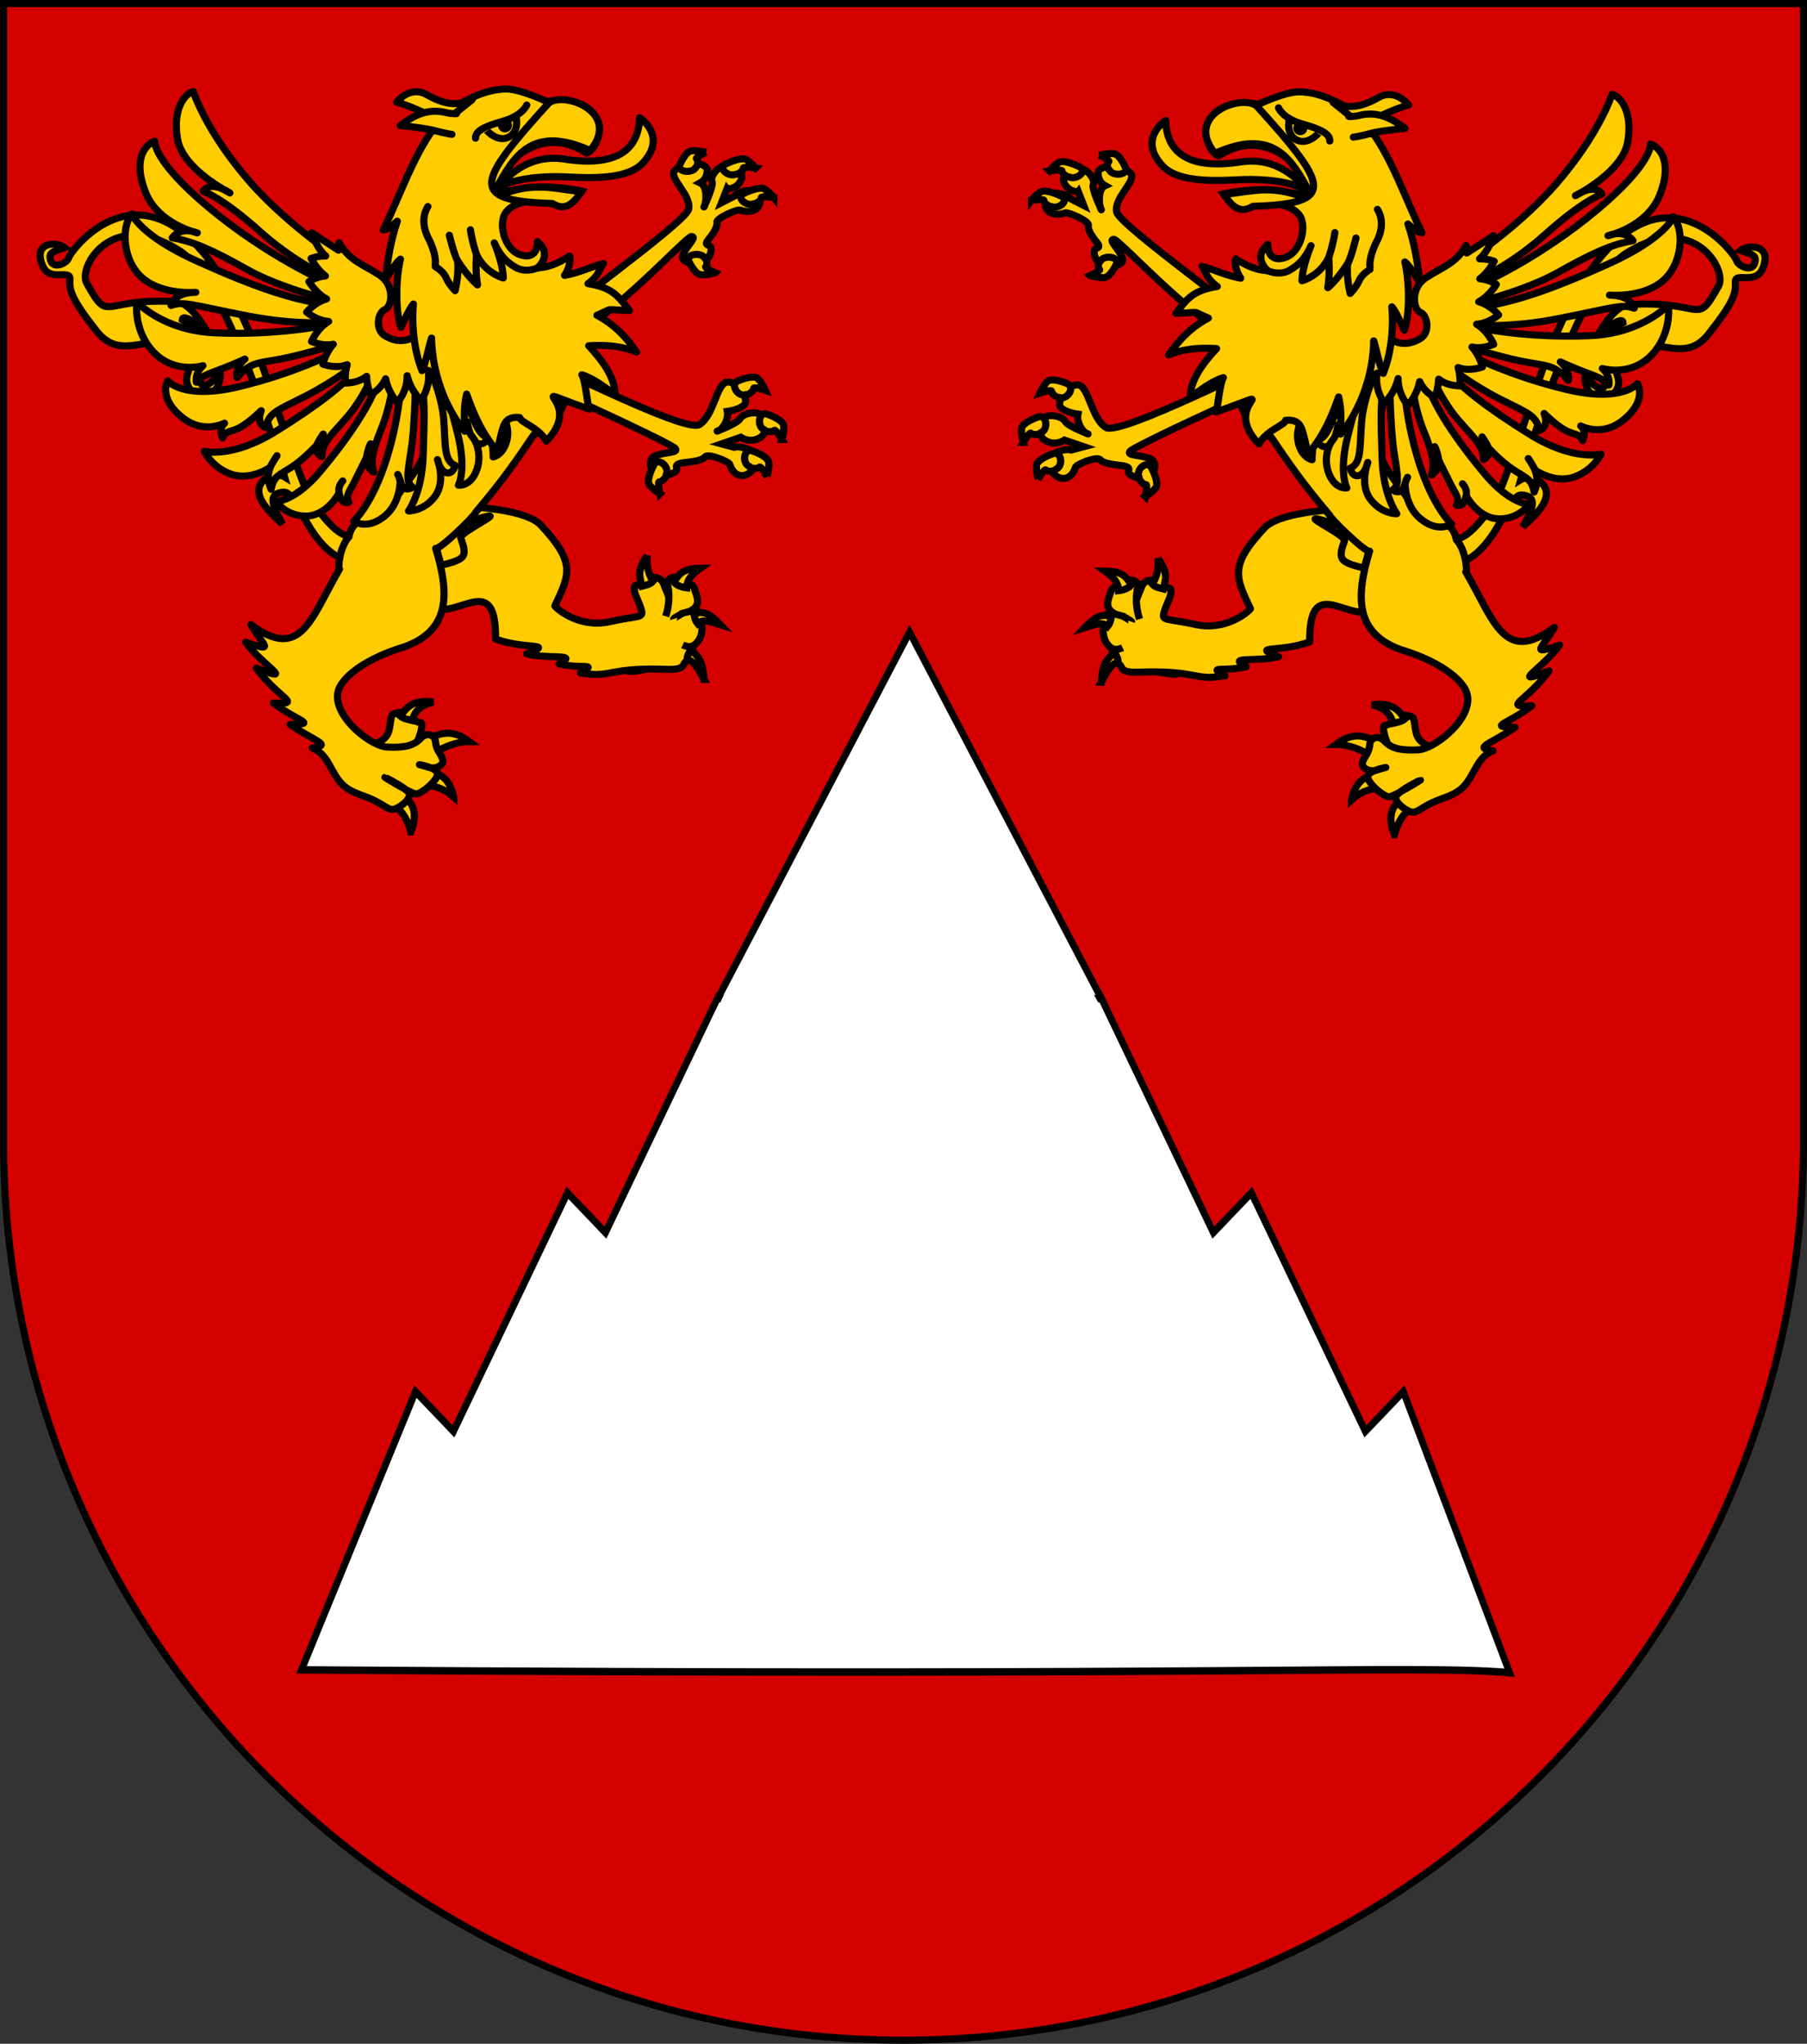 <?xml version="1.0" encoding="UTF-8" standalone="no"?>
<!-- Created with Inkscape (http://www.inkscape.org/) -->

<svg
   xmlns:dc="http://purl.org/dc/elements/1.1/"
   xmlns:cc="http://creativecommons.org/ns#"
   xmlns:rdf="http://www.w3.org/1999/02/22-rdf-syntax-ns#"
   xmlns:svg="http://www.w3.org/2000/svg"
   xmlns="http://www.w3.org/2000/svg"
   xmlns:sodipodi="http://sodipodi.sourceforge.net/DTD/sodipodi-0.dtd"
   xmlns:inkscape="http://www.inkscape.org/namespaces/inkscape"
   width="763"
   height="863"
   id="svg2"
   version="1.1"
   inkscape:version="0.48.5 r10040"
   sodipodi:docname="Wappen_Herrschaft_Felskuppe.svg"
   sodipodi:version="0.32"
   inkscape:output_extension="org.inkscape.output.svg.inkscape">
  <rect width="100%" height="100%" fill="#333333" stroke="none"/>
  <defs
     id="defs4">
    <inkscape:perspective
       sodipodi:type="inkscape:persp3d"
       inkscape:vp_x="0 : 526.18109 : 1"
       inkscape:vp_y="0 : 1000 : 0"
       inkscape:vp_z="744.09448 : 526.18109 : 1"
       inkscape:persp3d-origin="372.04724 : 350.78739 : 1"
       id="perspective10" />
    <inkscape:perspective
       id="perspective2828"
       inkscape:persp3d-origin="0.5 : 0.33333333 : 1"
       inkscape:vp_z="1 : 0.5 : 1"
       inkscape:vp_y="0 : 1000 : 0"
       inkscape:vp_x="0 : 0.5 : 1"
       sodipodi:type="inkscape:persp3d" />
    <inkscape:perspective
       id="perspective2828-7"
       inkscape:persp3d-origin="0.5 : 0.33333333 : 1"
       inkscape:vp_z="1 : 0.5 : 1"
       inkscape:vp_y="0 : 1000 : 0"
       inkscape:vp_x="0 : 0.5 : 1"
       sodipodi:type="inkscape:persp3d" />
    <inkscape:perspective
       id="perspective3640"
       inkscape:persp3d-origin="0.5 : 0.33333333 : 1"
       inkscape:vp_z="1 : 0.5 : 1"
       inkscape:vp_y="0 : 1000 : 0"
       inkscape:vp_x="0 : 0.5 : 1"
       sodipodi:type="inkscape:persp3d" />
    <inkscape:perspective
       id="perspective3670"
       inkscape:persp3d-origin="0.5 : 0.33333333 : 1"
       inkscape:vp_z="1 : 0.5 : 1"
       inkscape:vp_y="0 : 1000 : 0"
       inkscape:vp_x="0 : 0.5 : 1"
       sodipodi:type="inkscape:persp3d" />
    <inkscape:perspective
       id="perspective3693"
       inkscape:persp3d-origin="0.5 : 0.33333333 : 1"
       inkscape:vp_z="1 : 0.5 : 1"
       inkscape:vp_y="0 : 1000 : 0"
       inkscape:vp_x="0 : 0.5 : 1"
       sodipodi:type="inkscape:persp3d" />
    <inkscape:perspective
       id="perspective3720"
       inkscape:persp3d-origin="0.5 : 0.33333333 : 1"
       inkscape:vp_z="1 : 0.5 : 1"
       inkscape:vp_y="0 : 1000 : 0"
       inkscape:vp_x="0 : 0.5 : 1"
       sodipodi:type="inkscape:persp3d" />
    <inkscape:perspective
       id="perspective3747"
       inkscape:persp3d-origin="0.5 : 0.33333333 : 1"
       inkscape:vp_z="1 : 0.5 : 1"
       inkscape:vp_y="0 : 1000 : 0"
       inkscape:vp_x="0 : 0.5 : 1"
       sodipodi:type="inkscape:persp3d" />
    <inkscape:perspective
       id="perspective3763"
       inkscape:persp3d-origin="0.5 : 0.33333333 : 1"
       inkscape:vp_z="1 : 0.5 : 1"
       inkscape:vp_y="0 : 1000 : 0"
       inkscape:vp_x="0 : 0.5 : 1"
       sodipodi:type="inkscape:persp3d" />
    <inkscape:perspective
       id="perspective3792"
       inkscape:persp3d-origin="0.5 : 0.33333333 : 1"
       inkscape:vp_z="1 : 0.5 : 1"
       inkscape:vp_y="0 : 1000 : 0"
       inkscape:vp_x="0 : 0.5 : 1"
       sodipodi:type="inkscape:persp3d" />
    <inkscape:perspective
       id="perspective3814"
       inkscape:persp3d-origin="0.5 : 0.33333333 : 1"
       inkscape:vp_z="1 : 0.5 : 1"
       inkscape:vp_y="0 : 1000 : 0"
       inkscape:vp_x="0 : 0.5 : 1"
       sodipodi:type="inkscape:persp3d" />
    <inkscape:perspective
       id="perspective3841"
       inkscape:persp3d-origin="0.5 : 0.33333333 : 1"
       inkscape:vp_z="1 : 0.5 : 1"
       inkscape:vp_y="0 : 1000 : 0"
       inkscape:vp_x="0 : 0.5 : 1"
       sodipodi:type="inkscape:persp3d" />
    <inkscape:perspective
       id="perspective3841-5"
       inkscape:persp3d-origin="0.5 : 0.33333333 : 1"
       inkscape:vp_z="1 : 0.5 : 1"
       inkscape:vp_y="0 : 1000 : 0"
       inkscape:vp_x="0 : 0.5 : 1"
       sodipodi:type="inkscape:persp3d" />
    <inkscape:perspective
       id="perspective3872"
       inkscape:persp3d-origin="0.5 : 0.33333333 : 1"
       inkscape:vp_z="1 : 0.5 : 1"
       inkscape:vp_y="0 : 1000 : 0"
       inkscape:vp_x="0 : 0.5 : 1"
       sodipodi:type="inkscape:persp3d" />
    <inkscape:perspective
       id="perspective3898"
       inkscape:persp3d-origin="0.5 : 0.33333333 : 1"
       inkscape:vp_z="1 : 0.5 : 1"
       inkscape:vp_y="0 : 1000 : 0"
       inkscape:vp_x="0 : 0.5 : 1"
       sodipodi:type="inkscape:persp3d" />
    <inkscape:perspective
       id="perspective3920"
       inkscape:persp3d-origin="0.5 : 0.33333333 : 1"
       inkscape:vp_z="1 : 0.5 : 1"
       inkscape:vp_y="0 : 1000 : 0"
       inkscape:vp_x="0 : 0.5 : 1"
       sodipodi:type="inkscape:persp3d" />
    <inkscape:perspective
       id="perspective2860"
       inkscape:persp3d-origin="0.5 : 0.33333333 : 1"
       inkscape:vp_z="1 : 0.5 : 1"
       inkscape:vp_y="0 : 1000 : 0"
       inkscape:vp_x="0 : 0.5 : 1"
       sodipodi:type="inkscape:persp3d" />
    <inkscape:perspective
       id="perspective3672"
       inkscape:persp3d-origin="0.5 : 0.33333333 : 1"
       inkscape:vp_z="1 : 0.5 : 1"
       inkscape:vp_y="0 : 1000 : 0"
       inkscape:vp_x="0 : 0.5 : 1"
       sodipodi:type="inkscape:persp3d" />
    <inkscape:perspective
       id="perspective3695"
       inkscape:persp3d-origin="0.5 : 0.33333333 : 1"
       inkscape:vp_z="1 : 0.5 : 1"
       inkscape:vp_y="0 : 1000 : 0"
       inkscape:vp_x="0 : 0.5 : 1"
       sodipodi:type="inkscape:persp3d" />
    <inkscape:perspective
       id="perspective3261"
       inkscape:persp3d-origin="0.5 : 0.33333333 : 1"
       inkscape:vp_z="1 : 0.5 : 1"
       inkscape:vp_y="0 : 1000 : 0"
       inkscape:vp_x="0 : 0.5 : 1"
       sodipodi:type="inkscape:persp3d" />
    <inkscape:perspective
       id="perspective2828-1"
       inkscape:persp3d-origin="0.5 : 0.33333333 : 1"
       inkscape:vp_z="1 : 0.5 : 1"
       inkscape:vp_y="0 : 1000 : 0"
       inkscape:vp_x="0 : 0.5 : 1"
       sodipodi:type="inkscape:persp3d" />
    <inkscape:perspective
       id="perspective3652"
       inkscape:persp3d-origin="0.5 : 0.33333333 : 1"
       inkscape:vp_z="1 : 0.5 : 1"
       inkscape:vp_y="0 : 1000 : 0"
       inkscape:vp_x="0 : 0.5 : 1"
       sodipodi:type="inkscape:persp3d" />
    <inkscape:perspective
       id="perspective3652-2"
       inkscape:persp3d-origin="0.5 : 0.33333333 : 1"
       inkscape:vp_z="1 : 0.5 : 1"
       inkscape:vp_y="0 : 1000 : 0"
       inkscape:vp_x="0 : 0.5 : 1"
       sodipodi:type="inkscape:persp3d" />
    <inkscape:perspective
       id="perspective3652-5"
       inkscape:persp3d-origin="0.5 : 0.33333333 : 1"
       inkscape:vp_z="1 : 0.5 : 1"
       inkscape:vp_y="0 : 1000 : 0"
       inkscape:vp_x="0 : 0.5 : 1"
       sodipodi:type="inkscape:persp3d" />
    <inkscape:perspective
       id="perspective3727"
       inkscape:persp3d-origin="0.5 : 0.33333333 : 1"
       inkscape:vp_z="1 : 0.5 : 1"
       inkscape:vp_y="0 : 1000 : 0"
       inkscape:vp_x="0 : 0.5 : 1"
       sodipodi:type="inkscape:persp3d" />
    <inkscape:perspective
       id="perspective3843"
       inkscape:persp3d-origin="0.5 : 0.33333333 : 1"
       inkscape:vp_z="1 : 0.5 : 1"
       inkscape:vp_y="0 : 1000 : 0"
       inkscape:vp_x="0 : 0.5 : 1"
       sodipodi:type="inkscape:persp3d" />
    <inkscape:perspective
       id="perspective3970"
       inkscape:persp3d-origin="0.5 : 0.33333333 : 1"
       inkscape:vp_z="1 : 0.5 : 1"
       inkscape:vp_y="0 : 1000 : 0"
       inkscape:vp_x="0 : 0.5 : 1"
       sodipodi:type="inkscape:persp3d" />
    <inkscape:perspective
       id="perspective4007"
       inkscape:persp3d-origin="0.5 : 0.33333333 : 1"
       inkscape:vp_z="1 : 0.5 : 1"
       inkscape:vp_y="0 : 1000 : 0"
       inkscape:vp_x="0 : 0.5 : 1"
       sodipodi:type="inkscape:persp3d" />
    <inkscape:perspective
       id="perspective4062"
       inkscape:persp3d-origin="0.5 : 0.33333333 : 1"
       inkscape:vp_z="1 : 0.5 : 1"
       inkscape:vp_y="0 : 1000 : 0"
       inkscape:vp_x="0 : 0.5 : 1"
       sodipodi:type="inkscape:persp3d" />
    <inkscape:perspective
       id="perspective4153"
       inkscape:persp3d-origin="0.5 : 0.33333333 : 1"
       inkscape:vp_z="1 : 0.5 : 1"
       inkscape:vp_y="0 : 1000 : 0"
       inkscape:vp_x="0 : 0.5 : 1"
       sodipodi:type="inkscape:persp3d" />
    <inkscape:perspective
       id="perspective4316"
       inkscape:persp3d-origin="0.5 : 0.33333333 : 1"
       inkscape:vp_z="1 : 0.5 : 1"
       inkscape:vp_y="0 : 1000 : 0"
       inkscape:vp_x="0 : 0.5 : 1"
       sodipodi:type="inkscape:persp3d" />
    <inkscape:perspective
       id="perspective4316-9"
       inkscape:persp3d-origin="0.5 : 0.33333333 : 1"
       inkscape:vp_z="1 : 0.5 : 1"
       inkscape:vp_y="0 : 1000 : 0"
       inkscape:vp_x="0 : 0.5 : 1"
       sodipodi:type="inkscape:persp3d" />
    <inkscape:perspective
       id="perspective2898"
       inkscape:persp3d-origin="0.5 : 0.33333333 : 1"
       inkscape:vp_z="1 : 0.5 : 1"
       inkscape:vp_y="0 : 1000 : 0"
       inkscape:vp_x="0 : 0.5 : 1"
       sodipodi:type="inkscape:persp3d" />
    <inkscape:perspective
       id="perspective3337"
       inkscape:persp3d-origin="0.5 : 0.33333333 : 1"
       inkscape:vp_z="1 : 0.5 : 1"
       inkscape:vp_y="0 : 1000 : 0"
       inkscape:vp_x="0 : 0.5 : 1"
       sodipodi:type="inkscape:persp3d" />
    <inkscape:perspective
       id="perspective3373"
       inkscape:persp3d-origin="0.5 : 0.33333333 : 1"
       inkscape:vp_z="1 : 0.5 : 1"
       inkscape:vp_y="0 : 1000 : 0"
       inkscape:vp_x="0 : 0.5 : 1"
       sodipodi:type="inkscape:persp3d" />
    <inkscape:perspective
       id="perspective3837"
       inkscape:persp3d-origin="0.5 : 0.33333333 : 1"
       inkscape:vp_z="1 : 0.5 : 1"
       inkscape:vp_y="0 : 1000 : 0"
       inkscape:vp_x="0 : 0.5 : 1"
       sodipodi:type="inkscape:persp3d" />
    <inkscape:perspective
       id="perspective4481"
       inkscape:persp3d-origin="0.5 : 0.33333333 : 1"
       inkscape:vp_z="1 : 0.5 : 1"
       inkscape:vp_y="0 : 1000 : 0"
       inkscape:vp_x="0 : 0.5 : 1"
       sodipodi:type="inkscape:persp3d" />
    <inkscape:perspective
       id="perspective4620"
       inkscape:persp3d-origin="0.5 : 0.33333333 : 1"
       inkscape:vp_z="1 : 0.5 : 1"
       inkscape:vp_y="0 : 1000 : 0"
       inkscape:vp_x="0 : 0.5 : 1"
       sodipodi:type="inkscape:persp3d" />
    <inkscape:perspective
       id="perspective4805"
       inkscape:persp3d-origin="0.5 : 0.33333333 : 1"
       inkscape:vp_z="1 : 0.5 : 1"
       inkscape:vp_y="0 : 1000 : 0"
       inkscape:vp_x="0 : 0.5 : 1"
       sodipodi:type="inkscape:persp3d" />
    <inkscape:perspective
       id="perspective3001"
       inkscape:persp3d-origin="0.5 : 0.33333333 : 1"
       inkscape:vp_z="1 : 0.5 : 1"
       inkscape:vp_y="0 : 1000 : 0"
       inkscape:vp_x="0 : 0.5 : 1"
       sodipodi:type="inkscape:persp3d" />
    <inkscape:perspective
       id="perspective3028"
       inkscape:persp3d-origin="0.5 : 0.33333333 : 1"
       inkscape:vp_z="1 : 0.5 : 1"
       inkscape:vp_y="0 : 1000 : 0"
       inkscape:vp_x="0 : 0.5 : 1"
       sodipodi:type="inkscape:persp3d" />
  </defs>
  <sodipodi:namedview
     id="base"
     pagecolor="#ffffff"
     bordercolor="#666666"
     borderopacity="1.0"
     inkscape:pageopacity="0.0"
     inkscape:pageshadow="2"
     inkscape:zoom="0.49497475"
     inkscape:cx="22.189615"
     inkscape:cy="419.43042"
     inkscape:document-units="px"
     inkscape:current-layer="layer1"
     showgrid="false"
     inkscape:window-width="1920"
     inkscape:window-height="1018"
     inkscape:window-x="-8"
     inkscape:window-y="-8"
     inkscape:window-maximized="1">
    <inkscape:grid
       type="xygrid"
       id="grid2816"
       empspacing="5"
       visible="true"
       enabled="true"
       snapvisiblegridlinesonly="true" />
  </sodipodi:namedview>
  <g
     inkscape:label="Ebene 1"
     inkscape:groupmode="layer"
     id="layer1"
     transform="translate(-1.644,-192.036)">
    <path
       style="fill:#d40000;fill-opacity:1;stroke:#000000;stroke-width:3;stroke-miterlimit:4;stroke-opacity:1;stroke-dasharray:none"
       d="m 763.144,193.536 0,480 c 0,209.868 -170.132,380 -380,380 -209.868,0 -380,-170.132 -380,-380 l 0,-480 760,0 z"
       id="path2850" />
    <g
       id="g2944"
       transform="matrix(-1.328,-0.094,-0.094,1.328,-105.807,-54.238)"
       style="stroke:#000000;stroke-width:2.254;stroke-miterlimit:4;stroke-opacity:1;stroke-dasharray:none">
      <g
         id="g4605-8"
         transform="matrix(0.174,0.734,-0.663,0.157,-326.479,742.981)"
         style="stroke:#000000;stroke-width:3.143;stroke-miterlimit:4;stroke-opacity:1;stroke-dasharray:none" />
      <g
         id="g4265-9"
         transform="matrix(0.555,0.512,-0.462,0.501,-137.577,572.441)"
         style="stroke:#000000;stroke-width:3.143;stroke-miterlimit:4;stroke-opacity:1;stroke-dasharray:none" />
      <g
         transform="matrix(0.555,0.512,-0.462,0.501,-244.123,573.308)"
         id="g3307"
         style="stroke:#000000;stroke-width:3.143;stroke-miterlimit:4;stroke-opacity:1;stroke-dasharray:none">
        <g
           id="g3294"
           transform="matrix(-0.184,0.983,-0.983,-0.184,10.004,25.433)"
           style="stroke:#000000;stroke-width:3.143;stroke-miterlimit:4;stroke-opacity:1;stroke-dasharray:none">
          <g
             transform="matrix(0.905,0,0,0.905,-387.1,-232.912)"
             style="stroke:#000000;stroke-width:3.474;stroke-miterlimit:4;stroke-opacity:1;stroke-dasharray:none"
             id="g3682" />
        </g>
      </g>
      <g
         transform="matrix(0.555,0.512,-0.462,0.501,-120.275,598.623)"
         id="g4265"
         style="stroke:#000000;stroke-width:3.143;stroke-miterlimit:4;stroke-opacity:1;stroke-dasharray:none" />
      <g
         transform="matrix(0.226,0.72,-0.65,0.204,-299.527,756.769)"
         id="g4605"
         style="stroke:#000000;stroke-width:3.143;stroke-miterlimit:4;stroke-opacity:1;stroke-dasharray:none" />
      <g
         transform="matrix(0.751,0.06,-0.035,0.682,-288.206,260.997)"
         id="g2958"
         style="stroke:#000000;stroke-width:3.143;stroke-miterlimit:4;stroke-opacity:1;stroke-dasharray:none" />
    </g>
    <g
       transform="matrix(1.251,0,0,1.377,-97.184,123.455)"
       id="g7508"
       style="fill:#ffffff">
      <path
         sodipodi:nodetypes="cccccccccccccsc"
         inkscape:connector-curvature="0"
         id="path3662-1"
         d="m 321.828,354.634 -38.473,73.146 -12.824,-12.191 -38.473,73.146 -12.824,-12.191 -28.955,64.212 -9.518,21.125 c 317.933,2.102 375.26,-1.659 407.774,0.867 l -35.871,-86.203 -12.824,12.191 -38.473,-73.146 -12.824,12.191 -38.473,-73.146 c 0,0 -41.286,-0.145 -63.083,-0.145 -21.797,0 -65.159,0.145 -65.159,0.145 z"
         style="fill:#ffffff;stroke:#000000;stroke-width:2.286;stroke-miterlimit:4;stroke-opacity:1;stroke-dasharray:none" />
      <path
         inkscape:connector-curvature="0"
         sodipodi:nodetypes="cccc"
         id="path2947"
         d="m 386.002,243.653 64.781,112.421 -129.562,0 z"
         style="fill:#ffffff;fill-opacity:1;stroke:#000000;stroke-width:2.286;stroke-linecap:butt;stroke-linejoin:miter;stroke-miterlimit:4;stroke-opacity:1;stroke-dasharray:none" />
      <rect
         y="354.263"
         x="323.683"
         height="30.305"
         width="124.2"
         id="rect18048"
         style="fill:#ffffff;fill-opacity:1;stroke:#000000;stroke-width:0;stroke-miterlimit:4;stroke-opacity:1;stroke-dasharray:none" />
      <path
         transform="translate(1.644,192.036)"
         d="m 331.607,172.732 c 0,4.783 -0.959,8.661 -2.143,8.661 -1.183,0 -2.143,-3.878 -2.143,-8.661 0,-4.783 0.959,-8.661 2.143,-8.661 1.183,0 2.143,3.878 2.143,8.661 z"
         sodipodi:ry="8.6607141"
         sodipodi:rx="2.1428568"
         sodipodi:cy="172.73215"
         sodipodi:cx="329.46429"
         id="path18070"
         style="fill:#ffffff;fill-opacity:1;stroke:#000000;stroke-width:0;stroke-miterlimit:4;stroke-opacity:1;stroke-dasharray:none"
         sodipodi:type="arc" />
      <path
         transform="translate(1.644,192.036)"
         d="m 382.857,153 c 0,7.298 -3.158,13.214 -7.054,13.214 -3.896,0 -7.054,-5.916 -7.054,-13.214 0,-7.298 3.158,-13.214 7.054,-13.214 3.896,0 7.054,5.916 7.054,13.214 z"
         sodipodi:ry="13.214286"
         sodipodi:rx="7.0535712"
         sodipodi:cy="153"
         sodipodi:cx="375.80356"
         id="path18072"
         style="fill:#ffffff;fill-opacity:1;stroke:#000000;stroke-width:0;stroke-miterlimit:4;stroke-opacity:1;stroke-dasharray:none"
         sodipodi:type="arc" />
      <path
         inkscape:connector-curvature="0"
         id="path18074"
         d="m 241.441,475.757 c 0.438,-0.81 7.322,-13.888 15.297,-29.062 7.976,-15.174 14.524,-27.614 14.551,-27.645 0.028,-0.03 2.89,2.642 6.36,5.939 3.47,3.297 6.385,5.969 6.477,5.939 0.092,-0.031 8.732,-16.343 19.2,-36.249 l 19.033,-36.194 0.848,-0.002 0.848,-0.002 0,-1.623 c 0,-1.36 0.054,-1.671 0.333,-1.92 0.183,-0.163 14.182,-24.343 31.107,-53.734 16.926,-29.391 30.818,-53.436 30.872,-53.433 0.054,0.002 13.99,24.12 30.968,53.594 l 30.87,53.59 -0.03,1.763 -0.03,1.763 1.049,0 1.049,0 19.039,36.202 c 10.471,19.911 19.112,36.227 19.202,36.257 0.09,0.03 3.001,-2.644 6.469,-5.941 l 6.306,-5.996 0.3,0.498 c 0.165,0.274 7.033,13.315 15.261,28.98 8.228,15.665 14.994,28.542 15.036,28.616 0.042,0.074 -65.464,0.134 -145.569,0.134 l -145.645,0 0.796,-1.473 0,0 z"
         style="fill:#ffffff;fill-opacity:1;stroke:#000000;stroke-width:0;stroke-miterlimit:4;stroke-opacity:1;stroke-dasharray:none" />
      <path
         transform="translate(-14.356,188.036)"
         d="m 376.282,190.238 c 0,19.387 -9.893,35.103 -22.097,35.103 -12.204,0 -22.097,-15.716 -22.097,-35.103 0,-19.387 9.893,-35.103 22.097,-35.103 12.204,0 22.097,15.716 22.097,35.103 z"
         sodipodi:ry="35.102802"
         sodipodi:rx="22.097086"
         sodipodi:cy="190.2384"
         sodipodi:cx="354.18472"
         id="path18086"
         style="fill:#ffffff;fill-opacity:1;stroke:#000000;stroke-width:0;stroke-miterlimit:4;stroke-opacity:1;stroke-dasharray:none"
         sodipodi:type="arc" />
      <path
         transform="translate(79.096,190.512)"
         d="m 376.282,190.238 c 0,19.387 -9.893,35.103 -22.097,35.103 -12.204,0 -22.097,-15.716 -22.097,-35.103 0,-19.387 9.893,-35.103 22.097,-35.103 12.204,0 22.097,15.716 22.097,35.103 z"
         sodipodi:ry="35.102802"
         sodipodi:rx="22.097086"
         sodipodi:cy="190.2384"
         sodipodi:cx="354.18472"
         id="path18086-0"
         style="fill:#ffffff;fill-opacity:1;stroke:#000000;stroke-width:0;stroke-miterlimit:4;stroke-opacity:1;stroke-dasharray:none"
         sodipodi:type="arc" />
    </g>
    <g
       id="g3218"
       transform="matrix(0.994,0,0,0.974,-561.179,77.133)"
       style="fill:#ffcc00;fill-opacity:1">
      <g
         transform="matrix(0.966,-0.259,0.259,0.966,-24.028,326.085)"
         id="g3211"
         style="fill:#ffcc00;fill-opacity:1">
        <path
           inkscape:connector-curvature="0"
           id="path35942-8"
           style="fill:#ffcc00;fill-opacity:1;fill-rule:evenodd;stroke:#000000;stroke-width:3.05;stroke-linecap:butt;stroke-linejoin:miter;stroke-miterlimit:4;stroke-opacity:1;stroke-dasharray:none"
           d="m 1103.976,230.673 c 0.391,-4.673 -46.146,-61.083 -45.721,-67.268 0.425,-6.185 11.54,-10.714 10.112,-14.438 -1.514,-3.949 -10.788,-7.842 -13.285,-4.225 -0.803,2.595 -0.222,4.851 1.362,6.395 -3.509,0.608 -4.759,7.616 -4.302,9.481 0.457,1.864 -1.815,-9.614 -0.367,-11.353 1.449,-1.738 -0.757,-7.18 -3.414,-7.731 -2.657,-0.55 -8.333,-0.813 -8.379,3.215 -0.048,4.169 4.083,6.15 4.787,5.694 l 0.701,6.651 -4.748,-4.368 c -0.071,-0.983 -4.884,-5.613 -8.792,-3.133 -3.908,2.48 -2.918,8.94 5.087,8.578 1.155,-0.298 8.92,6.004 8.134,7.592 -0.786,1.589 0.212,5.069 1.012,6.93 0.8,1.861 1.884,3.682 -0.342,3.702 -2.226,0.021 -2.076,6.533 1.065,8.133 2.669,1.36 9.179,2.532 8.541,-1.631 -0.637,-4.163 -3.876,-8.884 -1.39,-8.333 2.486,0.552 32.133,60.808 48.779,61.275 l 1.159,-5.168 z" />
        <path
           inkscape:connector-curvature="0"
           d="m 1057.531,137.701 c 0,0 3.941,3.457 3.126,3.761 -0.815,0.305 -1.524,2.511 -0.668,3.67 0.576,2.773 6.256,4.009 6.901,1.364 -0.105,-1.902 -1.087,-7.036 -3.38,-7.857 -2.357,-0.844 -5.98,-0.938 -5.98,-0.938 z"
           style="fill:#ffcc00;fill-opacity:1;fill-rule:evenodd;stroke:#000000;stroke-width:3.05;stroke-linecap:butt;stroke-linejoin:miter;stroke-miterlimit:4;stroke-opacity:1;stroke-dasharray:none"
           id="path35946-7" />
        <path
           inkscape:connector-curvature="0"
           d="m 1035.357,138.843 c 0,0 5.394,0.674 5.07,1.378 -0.324,0.704 0.9,2.924 2.389,3.408 2.549,1.975 7.415,-0.154 5.807,-2.701 -1.549,-1.515 -6.208,-5.22 -8.423,-4.627 -2.277,0.609 -4.842,2.542 -4.842,2.542 z"
           style="fill:#ffcc00;fill-opacity:1;fill-rule:evenodd;stroke:#000000;stroke-width:3.05;stroke-linecap:butt;stroke-linejoin:miter;stroke-miterlimit:4;stroke-opacity:1;stroke-dasharray:none"
           id="path35948-6" />
        <path
           inkscape:connector-curvature="0"
           d="m 1024.616,149.18 c 0,0 5.394,0.674 5.07,1.378 -0.324,0.704 0.9,2.924 2.389,3.408 2.549,1.975 7.415,-0.154 5.806,-2.701 -1.549,-1.515 -6.208,-5.22 -8.423,-4.627 -2.277,0.609 -4.842,2.542 -4.842,2.542 z"
           style="fill:#ffcc00;fill-opacity:1;fill-rule:evenodd;stroke:#000000;stroke-width:3.05;stroke-linecap:butt;stroke-linejoin:miter;stroke-miterlimit:4;stroke-opacity:1;stroke-dasharray:none"
           id="path35950-1" />
        <path
           inkscape:connector-curvature="0"
           d="m 1040.116,187.124 c 0,0 5.176,-0.827 4.648,-1.519 -0.528,-0.692 0.046,-2.938 1.387,-3.462 1.964,-2.041 7.429,-0.061 6.568,2.522 -1.101,1.554 -4.663,5.377 -7.042,4.851 -2.445,-0.541 -5.561,-2.391 -5.561,-2.391 z"
           style="fill:#ffcc00;fill-opacity:1;fill-rule:evenodd;stroke:#000000;stroke-width:3.05;stroke-linecap:butt;stroke-linejoin:miter;stroke-miterlimit:4;stroke-opacity:1;stroke-dasharray:none"
           id="path35952-8" />
      </g>
      <path
         inkscape:connector-curvature="0"
         id="path35966-3"
         style="fill:#ffcc00;fill-opacity:1;fill-rule:evenodd;stroke:#000000;stroke-width:3.05;stroke-linecap:butt;stroke-linejoin:miter;stroke-miterlimit:4;stroke-opacity:1;stroke-dasharray:none"
         d="m 1170.676,347.752 c 10.126,26.078 24.886,10.612 31.536,-1.131 6.65,-11.743 8.009,-14.293 10.641,-14.05 5.663,0.523 5.676,4.269 0.213,13.786 7.228,-6.498 12.879,-13.061 8.594,-18.352 -4.286,-5.291 -9.446,-2.058 -9.446,-2.058 0,0 23.503,-86.029 45.542,-98.645 27.805,-17.713 42.343,7.612 38.482,14.685 -9.932,18.196 -5.599,6.02 -38.023,8.008 -6.453,0.396 -13.08,12.982 -13.08,12.982 0,0 10.281,-8.724 10.507,-5.146 -7.702,4.326 -10.101,12.403 -10.71,16.12 -0.61,3.717 3.822,9.3 2.715,11.68 -0.854,1.835 -5.345,0.258 -7.578,-6.164 -2.616,5.932 5.292,17.327 11.535,9.532 6.704,-8.369 -5.024,-9.954 5.838,-18.572 10.862,-8.618 23.638,6.437 34.525,-7.576 10.887,-14.013 11.752,-17.974 11.436,-22.594 -0.316,-4.62 8.545,1.404 11.564,-5.789 4.417,-10.521 -6.016,-10.676 -9.345,-7.915 4.843,1.78 7.099,1.914 5.912,5.678 -1.187,3.764 -7,1.123 -7.664,-1.373 -0.664,-2.496 -18.296,-26.537 -40.768,-15.666 -21.495,10.399 -34.051,43.643 -38.234,53.644 -4.116,9.84 -19.441,60.173 -23.83,66.905 -6.837,10.486 -17.994,24.325 -23.079,9.507 -5.76,4.069 2.858,-1.065 -7.282,2.503 z" />
      <path
         inkscape:connector-curvature="0"
         id="path35968-1"
         style="color:#000000;fill:#ffcc00;fill-opacity:1;fill-rule:evenodd;stroke:#000000;stroke-width:3.05;stroke-linecap:butt;stroke-linejoin:round;stroke-miterlimit:4;stroke-opacity:1;stroke-dasharray:none;stroke-dashoffset:0;marker:none;visibility:visible;display:inline;overflow:visible"
         d="m 1143.854,338.43 c -13.921,0.22 -34.92,1.943 -40.701,8.634 -14.643,16.093 -12.15,20.976 -5.759,34.839 -1.4,1.807 -10.772,9.677 -23.371,6.805 -12.047,-2.742 -14.368,-1.352 -13.377,-5.05 0.802,-2.993 2.305,-5.798 2.706,-7.294 0.401,-1.497 0.621,-3.823 -0.934,-3.527 -1.555,0.296 -3.91,-1.966 -5.896,-2.959 -1.986,-0.994 -4.758,0.087 -5.56,3.08 l -10.512,26.328 c -5.213,3.23 1.279,5.666 2.116,7.81 0.837,2.144 3.374,2.4 7.81,2.265 4.321,-0.132 13.314,-0.436 21.478,1.185 8.164,1.621 8.573,1.105 14.697,0.403 -8.015,-4.617 -0.087,-1.574 9.028,-3.962 -8.488,-4.764 3.708,-1.82 13.785,-4.325 -12.514,-5.083 0.714,-1.635 13.229,-6.458 -0.33,-37.446 25.045,5.963 34.836,-24.186 2.026,-21.165 -13.575,-33.589 -13.575,-33.589 z" />
      <path
         inkscape:connector-curvature="0"
         sodipodi:nodetypes="csssssc"
         id="path35970-2"
         style="color:#000000;fill:#ffcc00;fill-opacity:1;fill-rule:evenodd;stroke:#000000;stroke-width:3.05;stroke-linecap:butt;stroke-linejoin:round;stroke-miterlimit:4;stroke-opacity:1;stroke-dasharray:none;stroke-dashoffset:0;marker:none;visibility:visible;display:inline;overflow:visible"
         d="m 1173.164,441.526 c -3.095,2.449 -9.213,5.356 -13.362,3.777 -4.261,-1.622 -7.124,-12.785 -5.347,-12.833 1.743,-0.047 3.483,-1.675 3.856,-3.528 0.399,-1.986 6.359,-0.843 7.736,-0.196 1.269,0.597 1.05,5.08 2.015,7.825 0.998,2.841 3.404,4.054 5.102,4.954 z" />
      <path
         inkscape:connector-curvature="0"
         id="path35972-3"
         style="color:#000000;fill:#ffcc00;fill-opacity:1;fill-rule:evenodd;stroke:#000000;stroke-width:3.05;stroke-linecap:butt;stroke-linejoin:round;stroke-miterlimit:4;stroke-opacity:1;stroke-dasharray:none;stroke-dashoffset:0;marker:none;visibility:visible;display:inline;overflow:visible"
         d="m 1058.625,409.331 c 4.988,1.001 7.587,1.431 8.475,0.219 m -16.801,-23.189 c -2.323,-7.29 -1.033,-12.797 -0.616,-14.352 0.417,-1.555 -3.386,-3.988 -5.117,-1.656 -1.762,2.373 -5.532,0.79 -6.436,3.994 -0.902,3.2 -3.177,7.035 1.436,9.563 l 3.347,10.759" />
      <path
         inkscape:connector-curvature="0"
         sodipodi:nodetypes="cssszs"
         id="path35974-3"
         style="color:#000000;fill:#ffcc00;fill-opacity:1;fill-rule:evenodd;stroke:#000000;stroke-width:3.05;stroke-linecap:butt;stroke-linejoin:round;stroke-miterlimit:4;stroke-opacity:1;stroke-dasharray:none;stroke-dashoffset:0;marker:none;visibility:visible;display:inline;overflow:visible"
         d="m 1043.092,398.771 c -3.995,1.916 -5.668,-0.43 -6.756,-1.916 -1.088,-1.486 -2.217,-5.333 -0.822,-7.862 1.394,-2.529 0.173,-6.108 2.525,-5.347 1.919,0.62 5.99,1.613 5.484,1.563 -0.506,-0.05 3.515,1.93 3.383,2.33" />
      <path
         inkscape:connector-curvature="0"
         id="path35976-4"
         style="color:#000000;fill:#ffcc00;fill-opacity:1;fill-rule:evenodd;stroke:#000000;stroke-width:3.05;stroke-linecap:butt;stroke-linejoin:miter;stroke-miterlimit:4;stroke-opacity:1;stroke-dasharray:none;stroke-dashoffset:0;marker:none;visibility:visible;display:inline;overflow:visible"
         d="m 1158.578,479.866 c -3.402,-8.407 -0.319,-12.873 2.062,-14.483 1.401,1.078 2.558,2.091 3.557,4.185 -2.365,2.036 -4.248,5.185 -5.618,10.298 z" />
      <path
         inkscape:connector-curvature="0"
         id="path35978-1"
         style="color:#000000;fill:#ffcc00;fill-opacity:1;fill-rule:evenodd;stroke:#000000;stroke-width:3.05;stroke-linecap:butt;stroke-linejoin:miter;stroke-miterlimit:4;stroke-opacity:1;stroke-dasharray:none;stroke-dashoffset:0;marker:none;visibility:visible;display:inline;overflow:visible"
         d="m 1140.361,464.724 c 1.853,-9.153 7.315,-10.699 9.964,-10.612 0.492,1.759 0.835,3.316 0.488,5.688 -2.862,0.281 -6.723,1.445 -10.453,4.925 z" />
      <path
         inkscape:connector-curvature="0"
         id="path35980-1"
         style="color:#000000;fill:#ffcc00;fill-opacity:1;fill-rule:evenodd;stroke:#000000;stroke-width:3.05;stroke-linecap:butt;stroke-linejoin:miter;stroke-miterlimit:4;stroke-opacity:1;stroke-dasharray:none;stroke-dashoffset:0;marker:none;visibility:visible;display:inline;overflow:visible"
         d="m 1133.621,440.746 c 7.261,-5.57 11.819,-3.536 15.755,-2.196 -0.631,1.78 -1.167,3.878 -2.559,6.191 -2.278,-1.769 -8.465,-4.232 -13.195,-3.995 z" />
      <path
         inkscape:connector-curvature="0"
         id="path35982-3"
         style="color:#000000;fill:#ffcc00;fill-opacity:1;fill-rule:evenodd;stroke:#000000;stroke-width:3.05;stroke-linecap:butt;stroke-linejoin:miter;stroke-miterlimit:4;stroke-opacity:1;stroke-dasharray:none;stroke-dashoffset:0;marker:none;visibility:visible;display:inline;overflow:visible"
         d="m 1148.898,423.52 c 9.109,-1.279 11.538,2.65 14.141,6.119 -1.355,1.21 -3.314,1.489 -4.95,1.903 -1.04,-2.888 -2.216,-6.375 -9.19,-8.022 z" />
      <path
         inkscape:connector-curvature="0"
         id="path35984-8"
         style="color:#000000;fill:#ffcc00;fill-opacity:1;fill-rule:evenodd;stroke:#000000;stroke-width:3.05;stroke-linecap:butt;stroke-linejoin:miter;stroke-miterlimit:4;stroke-opacity:1;stroke-dasharray:none;stroke-dashoffset:0;marker:none;visibility:visible;display:inline;overflow:visible"
         d="m 1034.009,413.753 c 0.672,-8.86 2.642,-10.113 5.762,-12.758 0.761,1.412 1.4,2.275 1.411,4.154 -3.05,0.482 -4.529,3.872 -7.173,8.604 z" />
      <path
         inkscape:connector-curvature="0"
         id="path35986-7"
         style="color:#000000;fill:#ffcc00;fill-opacity:1;fill-rule:evenodd;stroke:#000000;stroke-width:3.05;stroke-linecap:butt;stroke-linejoin:miter;stroke-miterlimit:4;stroke-opacity:1;stroke-dasharray:none;stroke-dashoffset:0;marker:none;visibility:visible;display:inline;overflow:visible"
         d="m 1026.922,390.165 c 5.818,-6.267 7.842,-5.592 11.45,-5.032 -0.37,1.722 -0.486,2.919 -1.621,4.375 -2.247,-2.168 -5.256,-0.787 -9.829,0.657 z" />
      <path
         inkscape:connector-curvature="0"
         id="path35988-4"
         style="color:#000000;fill:#ffcc00;fill-opacity:1;fill-rule:evenodd;stroke:#000000;stroke-width:3.05;stroke-linecap:butt;stroke-linejoin:miter;stroke-miterlimit:4;stroke-opacity:1;stroke-dasharray:none;stroke-dashoffset:0;marker:none;visibility:visible;display:inline;overflow:visible"
         d="m 1035.59,365.542 c 7.536,0.05 9.197,2.601 11.156,6.047 -0.978,1.488 -3.747,2.308 -5.36,2.477 -0.11,-3.543 -1.999,-5.812 -5.796,-8.524 z" />
      <path
         inkscape:connector-curvature="0"
         id="path35990-2"
         style="color:#000000;fill:#ffcc00;fill-opacity:1;fill-rule:evenodd;stroke:#000000;stroke-width:3.05;stroke-linecap:butt;stroke-linejoin:miter;stroke-miterlimit:4;stroke-opacity:1;stroke-dasharray:none;stroke-dashoffset:0;marker:none;visibility:visible;display:inline;overflow:visible"
         d="m 1058.133,360.006 c 4.485,6.63 3.261,9.066 2.234,13.315 -1.418,-0.382 -3.546,-0.78 -4.622,-2.068 1.452,-2.771 2.931,-5.93 2.388,-11.248 z" />
      <path
         inkscape:connector-curvature="0"
         id="path35992-7"
         style="color:#000000;fill:#ffcc00;fill-opacity:1;fill-rule:evenodd;stroke:#000000;stroke-width:3.05;stroke-linecap:butt;stroke-linejoin:round;stroke-miterlimit:4;stroke-opacity:1;stroke-dasharray:none;stroke-dashoffset:0;marker:none;visibility:visible;display:inline;overflow:visible"
         d="m 1145.674,364.177 c 0,0 2.789,-8.627 2.161,-10.411 -0.666,-1.892 -3.432,-4.397 -7.343,-5.911 -4.407,-1.707 -17.307,-6.349 -15.434,-4.596 1.873,1.753 12.79,7.31 12.294,9.158 -0.495,1.848 -2.106,5.158 -1.069,7.589 1.05,2.462 7.663,3.813 9.389,4.171 z" />
      <path
         inkscape:connector-curvature="0"
         id="path35994-7"
         style="color:#000000;fill:#ffcc00;fill-opacity:1;fill-rule:evenodd;stroke:#000000;stroke-width:3.05;stroke-linecap:butt;stroke-linejoin:round;stroke-miterlimit:4;stroke-opacity:1;stroke-dasharray:none;stroke-dashoffset:0;marker:none;visibility:visible;display:inline;overflow:visible"
         d="m 1184.881,351.977 c -1.865,-11.471 -16.84,-8.597 -18.416,-14.664 -9.539,-14.302 -16.01,-18.851 -15.13,-34.339 5.857,-20.356 7.913,-48.24 3.649,-50.063 -6.318,-5.198 -13.492,-16.936 -19.804,-18.742 -70.384,33.807 -51.391,34.792 -38.836,66.493 7.988,-13.916 -6.5,-0.457 10.037,7.067 6.835,10.296 12.568,19.071 24.7,33.642 0.09,1.241 15.305,16.345 16.924,15.543 -5.996,20.043 -6.062,35.719 13.565,42.795 0,4e-5 19.605,5.47 26.605,16.269 7.048,10.873 -11.776,26.721 -19.584,27.088 -7.765,0.364 -11.344,-0.722 -14.235,-3.814 -2.947,-3.152 -5.99,-0.805 -6.165,0.849 -0.204,1.927 -0.467,2.986 -1.207,4.505 -0.729,1.495 -2.443,3.42 -1.914,5.178 0.447,1.487 2.855,2.574 5.022,2.294 1.388,-0.606 3.115,-1.08 4.805,-1.385 -1.119,0.279 -2.218,0.643 -3.673,1.085 -0.366,0.147 -0.738,0.249 -1.133,0.3 -1.277,0.557 -2.292,1.208 -2.702,1.949 -1.427,2.576 6.596,9.396 8.842,9.354 0.836,-0.016 2.708,-0.912 4.746,-2.005 -0.958,0.765 -1.706,1.454 -1.817,2.014 -0.456,2.284 3.523,5.504 6.085,6.459 2.562,0.955 3.951,-1.23 9.217,-3.825 5.265,-2.595 11,-3.152 15.014,-8.911 3.9,-5.597 4.842,-11.066 10.941,-13.624 -8.808,-1.376 -0.808,-2.925 9.431,-10.234 -12.376,-0.065 -2.584,-1.521 7.08,-9.312 -12.894,0.725 -2.129,-1.839 7.283,-15.121 -17.589,7.084 -2.411,-1.242 4.507,-11.209 -13.053,4.643 -7.297,1.461 -2.229,-7.668 -21.217,16.33 -25.509,-2.747 -37.599,-24.043 0.784,0.164 -0.02,-9.744 -4.011,-13.922 z m -15.295,104.202 c 0.057,0.007 -4.633,2.991 -8.586,5.115 2.966,-2.346 8.52,-5.123 8.586,-5.115 z" />
      <path
         inkscape:connector-curvature="0"
         d="m 1118.49,242.754 c 5.479,-2.143 10.352,-6.182 10.352,-6.182"
         style="fill:#ffcc00;fill-opacity:1;stroke:#000000;stroke-width:3.05;stroke-linecap:round;stroke-linejoin:round;stroke-miterlimit:4;stroke-opacity:1;stroke-dasharray:none"
         id="path36153-5" />
      <path
         inkscape:connector-curvature="0"
         d="m 1136.809,262.998 c 0,0 -9.65,6.43 -14.376,10.518 -4.726,4.09 -9.666,7.318 -9.666,7.318 0,0 2.728,1.712 4.514,0.852 0,0 -7.822,5.134 -3.354,17.489 0,0 1.126,-8.624 8.357,-15.702 7.231,-7.078 13.155,-13.702 17.818,-17.006 l -3.293,-3.471 z"
         style="fill:#ffcc00;fill-opacity:1;stroke:#000000;stroke-width:3.05;stroke-linecap:round;stroke-linejoin:round;stroke-miterlimit:4;stroke-opacity:1;stroke-dasharray:none"
         id="path36027-8" />
      <path
         inkscape:connector-curvature="0"
         d="m 1141.39,269.402 c 0,0 -5.984,4.912 -11.609,11.528 -5.625,6.615 -7.43,10.862 -10.938,12.065 0,0 2.345,2.86 6.015,-1.156 0,0 -9.067,8.555 -7.191,17.71 1.413,6.894 5.926,7.747 5.926,7.747 0,0 -0.643,-12.141 8.019,-26.057 5.334,-8.569 7.964,-13.129 14.761,-19.698 l -4.983,-2.14 z"
         style="fill:#ffcc00;fill-opacity:1;stroke:#000000;stroke-width:3.05;stroke-linecap:round;stroke-linejoin:round;stroke-miterlimit:4;stroke-opacity:1;stroke-dasharray:none"
         id="path36029-8" />
      <path
         inkscape:connector-curvature="0"
         d="m 1144.224,278.582 c 0,0 -5.054,4.938 -9.239,14.988 -4.185,10.051 -5.213,13.885 -9.137,15.402 0,0 1.623,4.286 5.111,2.011 0,0 -2.985,6.189 0.107,13.127 2.728,6.124 7.288,5.419 7.288,5.419 0,0 -3.592,-6.485 0.379,-22.499 3.971,-16.015 5.618,-20.967 9.244,-26.545 l -3.753,-1.903 z"
         style="fill:#ffcc00;fill-opacity:1;stroke:#000000;stroke-width:3.05;stroke-linecap:round;stroke-linejoin:round;stroke-miterlimit:4;stroke-opacity:1;stroke-dasharray:none"
         id="path36031-2" />
      <path
         inkscape:connector-curvature="0"
         d="m 1151.489,276.637 c 0,0 -6.094,13.364 -6.89,24.433 -0.795,11.068 0,17.887 -4.87,19.882 0,0 0.882,3.952 3.711,3.196 2.829,-0.756 3.817,-5.719 3.817,-5.719 0,0 -3.679,9.471 1.087,15.976 4.766,6.506 11.214,6.308 11.214,6.308 0,0 -5.77,-7.875 -6.221,-24.094 -0.451,-16.218 -1.215,-27.43 2.176,-37.528 l -4.025,-2.454 z"
         style="fill:#ffcc00;fill-opacity:1;stroke:#000000;stroke-width:3.05;stroke-linecap:round;stroke-linejoin:round;stroke-miterlimit:4;stroke-opacity:1;stroke-dasharray:none"
         id="path36033-9" />
      <path
         inkscape:connector-curvature="0"
         d="m 1156.513,280.046 c 0,0 0.113,22.594 1.909,34.22 1.796,11.626 2.132,13.78 -0.543,16.09 0,0 2.277,2.137 4.214,-0.383 0.516,-0.673 0.767,-1.482 1.012,-2.343 0,0 -0.21,9.576 6.499,15.226 6.709,5.65 11.827,3.169 13.203,2.299 0,0 -7.963,-7.363 -14.082,-27.576 -6.118,-20.213 -6.256,-37.174 -6.256,-37.174 l -5.957,-0.358 z"
         style="fill:#ffcc00;fill-opacity:1;stroke:#000000;stroke-width:3.05;stroke-linecap:round;stroke-linejoin:round;stroke-miterlimit:4;stroke-opacity:1;stroke-dasharray:none"
         id="path36035-1" />
      <path
         inkscape:connector-curvature="0"
         d="m 1165.515,280.12 c 0,0 0.96,13.466 5.554,24.879 4.594,11.412 4.373,14.792 3.272,18.9 0,0 3.703,-2.31 3.067,-6.332 0,0 2.955,6.02 5.01,10.286 2.055,4.265 4.055,6.177 2.484,9.058 0,0 3.074,1.532 4.149,-3.979 0,0 4.862,9.559 13.549,9.959 8.686,0.401 13.204,-6.231 13.204,-6.231 0,0 -8.082,-0.101 -18.676,-12.984 -10.595,-12.882 -23.537,-31.072 -25.8,-43.511 l -5.813,-0.044 z"
         style="fill:#ffcc00;fill-opacity:1;stroke:#000000;stroke-width:3.05;stroke-linecap:round;stroke-linejoin:round;stroke-miterlimit:4;stroke-opacity:1;stroke-dasharray:none"
         id="path36037-3" />
      <path
         inkscape:connector-curvature="0"
         d="m 1173.734,279.708 c 0,0 4.738,11.726 11.573,19.887 6.835,8.16 11.114,11.371 11.058,17.547 0,0 3.223,-1.228 2.049,-5.092 0,0 5.259,5.949 10.781,9.63 5.524,3.681 7.651,3.839 8.726,9.63 0,0 2.337,-4.759 0.383,-9.528 0,0 8.128,5.892 16.433,3.027 8.306,-2.865 11.579,-9.968 11.579,-9.968 0,0 -11.705,3.193 -30.158,-8.493 -18.453,-11.686 -28.585,-19.905 -36.31,-28.578 l -6.115,1.939 z"
         style="fill:#ffcc00;fill-opacity:1;stroke:#000000;stroke-width:3.05;stroke-linecap:round;stroke-linejoin:round;stroke-miterlimit:4;stroke-opacity:1;stroke-dasharray:none"
         id="path36039-5" />
      <path
         inkscape:connector-curvature="0"
         d="m 1181.4,276.671 c 0,0 9.74,7.976 21.983,14.283 12.242,6.308 15.261,6.979 16.909,13.612 0,0 4.135,-1.369 1.854,-7.346 0,0 4.754,4.851 8.812,7.177 4.059,2.326 6.176,1.243 7.551,4.638 0,0 2.025,-3.723 -0.796,-6.405 0,0 8.365,4.58 16.891,-1.665 8.526,-6.246 9.18,-12.95 7.202,-16.645 0,0 -6.454,8.315 -30.033,2.547 -23.579,-5.768 -40.588,-14.316 -46.854,-17.783 l -3.518,7.588 z"
         style="fill:#ffcc00;fill-opacity:1;stroke:#000000;stroke-width:3.05;stroke-linecap:round;stroke-linejoin:round;stroke-miterlimit:4;stroke-opacity:1;stroke-dasharray:none"
         id="path36041-9" />
      <path
         inkscape:connector-curvature="0"
         d="m 1185.468,267.029 c 0,0 16.807,5.466 27.209,7.566 10.4,2.099 14.044,1.287 19.701,8.306 0,0 1.135,-4.237 -3.326,-8.046 0,0 5.16,2.483 11.487,4.867 6.328,2.383 7.361,3.211 9.114,5.193 0,0 0.891,-3.751 -2.752,-7.203 0,0 10.624,3.397 19.456,-4.418 8.832,-7.815 9.195,-19.825 8.46,-23.049 0,0 -10.923,12.208 -32.781,13.23 -21.858,1.023 -41.798,-1.707 -53.694,-4.619 l -2.874,8.172 z"
         style="fill:#ffcc00;fill-opacity:1;stroke:#000000;stroke-width:3.05;stroke-linecap:round;stroke-linejoin:round;stroke-miterlimit:4;stroke-opacity:1;stroke-dasharray:none"
         id="path36043-8" />
      <path
         inkscape:connector-curvature="0"
         d="m 1190.22,258.672 c 0,0 15.114,1.985 37.794,-2.532 22.681,-4.517 27.343,-6.57 32.391,-4.529 0,0 -0.896,-5.607 -10.466,-5.694 0,0 13.691,1.33 22.385,-5.972 8.695,-7.301 9.495,-22.221 4.769,-28.028 0,0 -3.291,9.299 -27.901,20.591 -24.61,11.292 -41.784,17.422 -58.569,19.116 l -0.404,7.047 z"
         style="fill:#ffcc00;fill-opacity:1;stroke:#000000;stroke-width:3.05;stroke-linecap:round;stroke-linejoin:round;stroke-miterlimit:4;stroke-opacity:1;stroke-dasharray:none"
         id="path36045-4" />
      <path
         inkscape:connector-curvature="0"
         d="m 1189.654,250.127 c 0,0 23.523,-5.53 38.233,-13.971 14.71,-8.441 23.183,-12.362 32.031,-13.843 0,0 -3.089,-5.093 -10.614,-2.156 0,0 16.521,-3.691 21.936,-17.512 5.417,-13.821 0.612,-20.612 -3.866,-22.224 0,0 0.954,8.373 -23.015,28.78 -23.969,20.407 -48.716,32.212 -56.1,35.049 l 1.394,5.877 z"
         style="fill:#ffcc00;fill-opacity:1;stroke:#000000;stroke-width:3.05;stroke-linecap:round;stroke-linejoin:round;stroke-miterlimit:4;stroke-opacity:1;stroke-dasharray:none"
         id="path36047-0" />
      <path
         inkscape:connector-curvature="0"
         d="m 1188.418,241.953 c 0,0 17.697,-7.228 34.055,-22.245 16.357,-15.017 24.24,-17.582 24.24,-17.582 0,0 -2.275,-5.15 -11.264,0.696 0,0 19.835,-10.094 22.174,-23.089 2.34,-12.994 -2.89,-19.899 -6.62,-20.898 0,0 -5.266,17.14 -23.783,38.893 -17.833,20.95 -43.888,37.633 -43.888,37.633 l 5.086,6.591 z"
         style="fill:#ffcc00;fill-opacity:1;stroke:#000000;stroke-width:3.05;stroke-linecap:round;stroke-linejoin:round;stroke-miterlimit:4;stroke-opacity:1;stroke-dasharray:none"
         id="path36049-7" />
      <path
         inkscape:connector-curvature="0"
         id="path3422"
         d="m 1200.674,220.109 c 0,0 -5.03,3.429 -11.376,7.563 0.143,-1.982 -0.256,-3.271 -0.256,-3.271 -4.273,7.861 -10.574,9.569 -17.194,14.06 -6.621,4.491 -5.317,13.712 -2.283,14.918 3.036,1.205 4.392,8.747 -0.124,11.452 -8.998,5.39 -16.398,-0.734 -19.327,-9.611 -2.929,-8.877 7.447,-21.395 7.447,-21.395 l -6.483,-0.799 c -6.438,6.237 -10.018,19.639 -10.018,19.639 -3.078,1.785 -2.915,5.204 -2.915,5.204 0.057,0.098 0.124,0.187 0.185,0.276 -1.734,2.127 -3.325,5.23 -4.205,9.776 0,0 2.482,0.341 5.621,-0.694 -1.234,2.299 -2.254,5.275 -2.656,9.188 0,0 3.379,0.007 7.147,-2.161 -1.228,2.657 -2.112,6.139 -1.947,10.769 0,0 4.799,-0.854 8.859,-5.294 -0.506,3.499 -0.091,8.029 3.032,13.074 0,0 4.421,-4.037 5.949,-10.732 -0.055,3.321 0.851,7.389 4.125,11.652 0,0 3.839,-4.074 5.033,-10.331 1.113,2.461 3.052,4.95 6.387,6.952 0,0 1.506,-3.439 1.696,-8.022 1.961,1.62 4.804,2.855 8.948,2.948 0,0 0.527,-3.815 -0.707,-7.986 2.538,0.988 5.904,1.265 10.305,-0.183 0,0 -0.94,-4.837 -4.402,-8.685 2.476,0.527 5.548,0.376 9.207,-1.157 0,0 -2.13,-5.526 -7.236,-8.733 2.676,-0.192 5.84,-1.247 9.323,-4.005 0,0 -3.095,-4.133 -8.432,-5.721 2.405,-1.34 4.997,-3.634 7.479,-7.508 0,0 -2.827,-2.068 -7.008,-2.46 2.089,-1.619 4.2,-3.989 6.078,-7.592 0,0 -2.535,-1.109 -6.191,-1.044 3.964,-3.454 5.938,-10.088 5.938,-10.088 z"
         style="fill:#ffcc00;fill-opacity:1;stroke:#000000;stroke-width:3.05;stroke-linecap:round;stroke-linejoin:round;stroke-miterlimit:4;stroke-opacity:1;stroke-dasharray:none" />
      <path
         inkscape:connector-curvature="0"
         d="m 1218.305,321.782 c -0.759,-1.854 -2.876,-5.037 -2.876,-5.037"
         style="fill:#ffcc00;fill-opacity:1;stroke:#000000;stroke-width:3.05;stroke-linecap:round;stroke-linejoin:round;stroke-miterlimit:4;stroke-opacity:1;stroke-dasharray:none"
         id="path36051-6" />
      <path
         inkscape:connector-curvature="0"
         d="m 1198.415,312.05 c -0.545,-1.797 -2.625,-4.694 -2.625,-4.694"
         style="fill:#ffcc00;fill-opacity:1;stroke:#000000;stroke-width:3.05;stroke-linecap:round;stroke-linejoin:round;stroke-miterlimit:4;stroke-opacity:1;stroke-dasharray:none"
         id="path36053-3" />
      <path
         inkscape:connector-curvature="0"
         d="m 1163.105,327.628 c 0.255,-0.893 0.503,-1.841 1.038,-2.749"
         style="fill:#ffcc00;fill-opacity:1;stroke:#000000;stroke-width:3.05;stroke-linecap:round;stroke-linejoin:round;stroke-miterlimit:4;stroke-opacity:1;stroke-dasharray:none"
         id="path36055-6" />
      <path
         inkscape:connector-curvature="0"
         d="m 1134.624,302.077 c 0,0 -0.716,4.365 -1.583,5.683 -0.715,1.087 -1.475,1.842 -2.082,3.223"
         style="fill:#ffcc00;fill-opacity:1;stroke:#000000;stroke-width:3.05;stroke-linecap:round;stroke-linejoin:round;stroke-miterlimit:4;stroke-opacity:1;stroke-dasharray:none"
         id="path36057-1" />
      <path
         inkscape:connector-curvature="0"
         d="m 1177.408,317.565 c -0.635,-4.022 -1.714,-5.963 -1.714,-5.963"
         style="fill:#ffcc00;fill-opacity:1;stroke:#000000;stroke-width:3.05;stroke-linecap:round;stroke-linejoin:round;stroke-miterlimit:4;stroke-opacity:1;stroke-dasharray:none"
         id="path36059-5" />
      <path
         inkscape:connector-curvature="0"
         d="m 1189.052,332.93 c 0.612,-3.138 -1.566,-5.235 -1.566,-5.235"
         style="fill:#ffcc00;fill-opacity:1;stroke:#000000;stroke-width:3.05;stroke-linecap:round;stroke-linejoin:round;stroke-miterlimit:4;stroke-opacity:1;stroke-dasharray:none"
         id="path36061-4" />
      <g
         transform="translate(-0.714,20.714)"
         id="g3204"
         style="fill:#ffcc00;fill-opacity:1">
        <path
           inkscape:connector-curvature="0"
           id="path36127-9"
           style="fill:#ffcc00;fill-opacity:1;fill-rule:evenodd;stroke:#000000;stroke-width:3.05;stroke-linecap:butt;stroke-linejoin:miter;stroke-miterlimit:4;stroke-opacity:1;stroke-dasharray:none"
           d="m 1110.05,253.174 c -5.274,0.408 -67.264,33.384 -73.379,29.376 -6.114,-4.008 -7.213,-17.537 -11.511,-18.37 -4.557,-0.883 -9.877,7.534 -7.54,9.802 2.337,2.268 7.222,2.831 7.222,2.831 -0.669,3.649 1.998,7.862 4.055,8.521 2.057,0.659 -8.277,-3.028 -9.509,-5.403 -1.232,-2.375 -7.556,-3.479 -9.086,-1.306 -1.531,2.173 -3.245,7.296 0.822,9.689 4.209,2.477 8.027,-0.27 8.027,-0.27 l 8.18,2.871 -5.373,1.469 c -2.599,-0.832 -10.586,1.254 -9.502,6.37 1.551,6.252 8.771,8.866 11.335,1.138 0.12,-1.258 9.179,-5.018 10.501,-3.354 1.323,1.665 5.197,1.988 7.376,2.324 2.18,0.335 5.47,0.35 4.676,2.453 -0.794,2.102 4.147,3.357 7.003,3.783 2.855,0.426 6.561,-7.156 2.107,-8.987 -4.453,-1.83 -9.968,-1.177 -8.498,-3.188 0.349,-0.478 2.977,-1.963 7.129,-4.103 13.327,-6.868 42.354,-20.478 62.11,-29.155 l -6.144,-6.49 z" />
        <path
           inkscape:connector-curvature="0"
           d="m 1008.723,267.664 c 0,0 4.907,-1.72 4.909,-0.785 0,0.935 1.939,2.852 3.411,2.71 2.979,1.037 6.316,-3.57 3.918,-5.676 -1.935,-0.982 -7.418,-2.983 -9.086,-1.306 -1.716,1.724 -3.152,5.057 -3.152,5.057 z"
           style="fill:#ffcc00;fill-opacity:1;fill-rule:evenodd;stroke:#000000;stroke-width:3.05;stroke-linecap:butt;stroke-linejoin:miter;stroke-miterlimit:4;stroke-opacity:1;stroke-dasharray:none"
           id="path36131-3" />
        <path
           inkscape:connector-curvature="0"
           d="m 1001.644,289.041 c 0,0 2.671,-4.66 3.253,-3.956 0.582,0.703 3.249,0.82 4.283,-0.296 2.914,-1.26 2.595,-7.019 -0.54,-6.963 -2.085,0.586 -7.505,2.837 -7.735,5.245 -0.236,2.475 0.74,5.971 0.74,5.971 z"
           style="fill:#ffcc00;fill-opacity:1;fill-rule:evenodd;stroke:#000000;stroke-width:3.05;stroke-linecap:butt;stroke-linejoin:miter;stroke-miterlimit:4;stroke-opacity:1;stroke-dasharray:none"
           id="path36133-3" />
        <path
           inkscape:connector-curvature="0"
           d="m 1007.969,304.955 c 0,0 2.671,-4.66 3.253,-3.956 0.582,0.703 3.249,0.82 4.283,-0.297 2.914,-1.26 2.595,-7.019 -0.54,-6.963 -2.085,0.586 -7.505,2.837 -7.735,5.245 -0.236,2.475 0.74,5.971 0.74,5.971 z"
           style="fill:#ffcc00;fill-opacity:1;fill-rule:evenodd;stroke:#000000;stroke-width:3.05;stroke-linecap:butt;stroke-linejoin:miter;stroke-miterlimit:4;stroke-opacity:1;stroke-dasharray:none"
           id="path36135-5" />
        <path
           inkscape:connector-curvature="0"
           d="m 1053.477,312.547 c 0,0 1.094,-5.308 0.208,-5.208 -0.885,0.1 -2.912,-1.712 -2.938,-3.264 -1.307,-2.995 2.692,-6.979 4.948,-4.707 1.141,1.912 3.633,7.415 2.227,9.339 -1.445,1.978 -4.445,3.84 -4.445,3.84 z"
           style="fill:#ffcc00;fill-opacity:1;fill-rule:evenodd;stroke:#000000;stroke-width:3.05;stroke-linecap:butt;stroke-linejoin:miter;stroke-miterlimit:4;stroke-opacity:1;stroke-dasharray:none"
           id="path36137-9" />
      </g>
      <g
         transform="matrix(0.966,-0.259,0.259,0.966,-63.343,444.357)"
         id="g3189"
         style="fill:#ffcc00;fill-opacity:1">
        <path
           inkscape:connector-curvature="0"
           id="path36157-2"
           style="fill:#ffcc00;fill-opacity:1;stroke:#000000;stroke-width:3.05;stroke-linecap:round;stroke-linejoin:round;stroke-miterlimit:4;stroke-opacity:1;stroke-dasharray:none"
           d="m 1220.754,31.382 c -1.76,-0.916 -3.571,-1.661 -5.45,-2.2 -5.774,-1.656 -18.047,0.716 -18.047,0.716 -24.637,-10.647 -28.986,11.756 -22.283,17.236 21.041,-7.034 31.595,11.388 33.386,20.723 1.408,7.341 -4.531,4.294 -11.221,1.066 -9.707,-4.685 -24.63,-5.403 -24.578,-5.437 0,0 3.233,8.82 11.115,8.671 7.883,-0.148 15.448,3.071 17.707,8.477 2.259,5.406 -3.492,16.368 -11.098,16.406 -7.606,0.039 -5.038,-7.454 -5.038,-7.454 -7.912,3.788 -3.09,10.853 -3.09,10.853 0,0 -0.261,0.051 -0.283,0.055 0,-2.2e-4 -0.017,-0.01 -0.018,-0.01 -3.752,-1.236 -7.726,-4.049 -11.434,-8.382 -1.333,2.266 -0.924,6.487 -0.121,8.662 -5.691,-2.682 -9.474,-6.235 -14.563,-9.249 1.298,3.414 0.295,5.428 4.021,10.127 -10.101,-0.937 -13.419,1.458 -19.991,6.714 11.486,2.728 5.888,0.156 12.788,5.544 -7.971,1.896 -14.14,5.64 -20.437,11.045 6.517,-0.922 13.217,0.196 20.385,2.622 -6.831,4.349 -14.228,10.096 -16.365,17.601 5.029,-1.971 10.625,-4.474 15.897,-4.695 -2.194,2.007 -5.775,12.379 -6.871,13.6 34.013,-2.813 1.964,-3.921 13.982,18.078 5.021,-5.054 12.631,-4.887 13.678,-6.967 7.547,1.458 5.306,6.054 5.509,16.457 8.343,-5.732 14.178,-13.469 18.822,-20.419 -0.274,6.02 -1.474,9.144 -3.41,15.808 10.94,-7.888 20.14,-21.417 24.091,-35.402 0.144,4.542 -0.432,11.073 0.247,14.688 5.514,-7.526 9.402,-17.734 11.026,-26.96 1.259,2.679 1.989,8.897 2.474,11.188 4.113,-6.059 7.578,-19.606 7.896,-28.547 1.658,2.282 2.932,7.743 3.777,10.11 1.394,-7.684 2.295,-17.768 1.749,-25.649 1.579,2.19 1.841,3.817 4.748,5.23 -2.994,-15.789 -4.032,-36.948 -10.717,-51.56 -2.11,-4.461 -4.588,-7.8 -7.289,-10.443 -3.505,-3.43 -7.12,-6.288 -10.992,-8.303 z" />
        <path
           inkscape:connector-curvature="0"
           id="path36159-8"
           style="fill:#ffcc00;fill-opacity:1;stroke:#000000;stroke-width:3.05;stroke-linecap:round;stroke-linejoin:round;stroke-miterlimit:4;stroke-opacity:1;stroke-dasharray:none"
           d="m 1157.204,26.465 c 0,0 -13.664,4.543 -6.382,18.639 5.152,9.975 24.428,12.89 32.32,14.795 7.892,1.905 19.302,6.034 23.998,11.378 0,0 -5.398,-17.265 -23.72,-19.182 -22.036,-2.305 -29.452,-11.787 -26.216,-25.63 z" />
        <path
           inkscape:connector-curvature="0"
           id="path36161-6"
           style="fill:#ffcc00;fill-opacity:1;stroke:#000000;stroke-width:3.05;stroke-linecap:round;stroke-linejoin:round;stroke-miterlimit:4;stroke-opacity:1;stroke-dasharray:none"
           d="m 1258.607,46.727 c 0,0 -3.337,-8.604 -11.428,-6.48 -8.091,2.124 -13.534,1.772 -19.229,-2.894 l 8.017,11.152 0.565,1.352 c 0,0 3.783,1.014 9.371,-1.688 5.523,-0.974 9.19,-1.469 12.703,-1.441 z" />
        <path
           inkscape:connector-curvature="0"
           id="path36163-0"
           style="fill:#ffcc00;fill-opacity:1;stroke:#000000;stroke-width:3.05;stroke-linecap:round;stroke-linejoin:round;stroke-miterlimit:4;stroke-opacity:1;stroke-dasharray:none"
           d="m 1181.477,100.047 c 0,0 4.536,4.212 9.714,2.772 4.649,-1.292 7.951,-3.422 11.611,-7.94 0,0 -5.944,7.614 -7.637,13.719 0,0 5.271,-0.028 10.256,-3.717 2.012,-1.488 3.297,-3.062 3.297,-3.062 0,0 -1.122,6.714 -3.761,12.51 0,0 4.439,-1.976 10.867,-7.919 0,0 -2.054,4.875 -2.327,12.785 0,0 3.172,-1.89 5.154,-4.428 1.981,-2.537 5.644,-3.437 5.644,-3.437" />
        <path
           inkscape:connector-curvature="0"
           id="path36173-5"
           style="fill:#ffcc00;fill-opacity:1;stroke:#000000;stroke-width:3.05;stroke-linecap:round;stroke-linejoin:round;stroke-miterlimit:4;stroke-opacity:1;stroke-dasharray:none"
           d="m 1215.823,106.41 c 1.898,-1.756 6.28,-9.808 6.28,-9.808" />
        <path
           inkscape:connector-curvature="0"
           id="path36175-0"
           style="fill:#ffcc00;fill-opacity:1;stroke:#000000;stroke-width:3.05;stroke-linecap:round;stroke-linejoin:round;stroke-miterlimit:4;stroke-opacity:1;stroke-dasharray:none"
           d="m 1214.053,92.015 c -2.14,5.035 -5.336,9.805 -5.336,9.805" />
        <path
           inkscape:connector-curvature="0"
           id="path36183-6"
           style="fill:#ffcc00;fill-opacity:1;stroke:#000000;stroke-width:3.05;stroke-linecap:round;stroke-linejoin:round;stroke-miterlimit:4;stroke-opacity:1;stroke-dasharray:none"
           d="m 1234.271,52.019 c 0,0 2.627,1.698 6.097,2.685" />
        <path
           inkscape:connector-curvature="0"
           id="path36185-1"
           style="fill:#ffcc00;fill-opacity:1;stroke:#000000;stroke-width:3.05;stroke-linecap:round;stroke-linejoin:round;stroke-miterlimit:4;stroke-opacity:1;stroke-dasharray:none"
           d="m 1234.118,86.967 c 2.12,7.237 -3.674,13.098 -3.674,13.098 0,0 -5.181,5.535 -5.868,10.383" />
        <path
           inkscape:connector-curvature="0"
           id="path36187-3"
           style="fill:#ffcc00;fill-opacity:1;stroke:#000000;stroke-width:3.05;stroke-linecap:round;stroke-linejoin:round;stroke-miterlimit:4;stroke-opacity:1;stroke-dasharray:none"
           d="m 1218.752,48.45 c 0,0 -5.872,4.249 -9.95,0.609 -4.079,-3.639 -0.628,-9.669 -0.628,-9.669"
           sodipodi:nodetypes="csc" />
        <path
           inkscape:connector-curvature="0"
           id="path36189-8"
           style="fill:#ffcc00;fill-opacity:1;stroke:#000000;stroke-width:3.05;stroke-linecap:round;stroke-linejoin:round;stroke-miterlimit:4;stroke-opacity:1;stroke-dasharray:none"
           d="m 1222.239,53.128 c 0.843,-2.786 -1.807,-5.647 -9.298,-10.13 -2.502,-1.497 -4.226,-3.045 -5.411,-4.444 -2.363,-2.788 -2.589,-4.979 -2.589,-4.979" />
        <path
           inkscape:connector-curvature="0"
           style="fill:#ffcc00;fill-opacity:1;stroke:#000000;stroke-width:3.05;stroke-miterlimit:4;stroke-opacity:1;stroke-dasharray:none"
           d="m 1210.886,45.842 c -0.71,-0.386 -0.961,-1.296 -0.56,-2.032 0.4,-0.736 1.3,-1.019 2.01,-0.633 0.711,0.387 0.961,1.296 0.56,2.032 -0.401,0.736 -1.3,1.019 -2.01,0.633 z"
           id="path36191-3" />
        <path
           inkscape:connector-curvature="0"
           id="path36193-4"
           style="fill:#ffcc00;fill-opacity:1;fill-rule:evenodd;stroke:#000000;stroke-width:3.05;stroke-linecap:butt;stroke-linejoin:miter;stroke-miterlimit:4;stroke-opacity:1;stroke-dasharray:none"
           d="m 1196.173,30.366 c -5.003,-6.855 -30.992,-4.155 -22.394,15.287 26.751,-4.587 30.689,10.765 34.285,26.092 l -5.507,0.237 c -10.917,-7.138 -19.132,-6.397 -29.799,-8.155 1.989,5.58 4.113,10.143 10.634,8.166 35.092,8.299 33.337,-0.514 12.783,-41.627 z" />
        <path
           inkscape:connector-curvature="0"
           id="path36217-7"
           style="fill:#ffcc00;fill-opacity:1;stroke:#000000;stroke-width:3.05;stroke-linecap:round;stroke-linejoin:round;stroke-miterlimit:4;stroke-opacity:1;stroke-dasharray:none"
           d="m 1232.821,44.957 c 1.377,0.392 2.889,0.673 4.419,0.689 5.386,0.059 11.175,2.165 17.285,10.451 0,0 -11.117,-1.873 -15.557,-1.678 -1.158,0.05 -5.375,-0.117 -6.624,-0.32"
           sodipodi:nodetypes="cscsc" />
      </g>
    </g>
    <g
       id="g3218-1"
       transform="matrix(-0.994,0,0,0.974,1326.738,75.947)"
       style="fill:#ffcc00;fill-opacity:1">
      <g
         transform="matrix(0.966,-0.259,0.259,0.966,-24.028,326.085)"
         id="g3211-7"
         style="fill:#ffcc00;fill-opacity:1">
        <path
           inkscape:connector-curvature="0"
           id="path35942-8-4"
           style="fill:#ffcc00;fill-opacity:1;fill-rule:evenodd;stroke:#000000;stroke-width:3.05;stroke-linecap:butt;stroke-linejoin:miter;stroke-miterlimit:4;stroke-opacity:1;stroke-dasharray:none"
           d="m 1103.976,230.673 c 0.391,-4.673 -46.146,-61.083 -45.721,-67.268 0.425,-6.185 11.54,-10.714 10.112,-14.438 -1.514,-3.949 -10.788,-7.842 -13.285,-4.225 -0.803,2.595 -0.222,4.851 1.362,6.395 -3.509,0.608 -4.759,7.616 -4.302,9.481 0.457,1.864 -1.815,-9.614 -0.367,-11.353 1.449,-1.738 -0.757,-7.18 -3.414,-7.731 -2.657,-0.55 -8.333,-0.813 -8.379,3.215 -0.048,4.169 4.083,6.15 4.787,5.694 l 0.701,6.651 -4.748,-4.368 c -0.071,-0.983 -4.884,-5.613 -8.792,-3.133 -3.908,2.48 -2.918,8.94 5.087,8.578 1.155,-0.298 8.92,6.004 8.134,7.592 -0.786,1.589 0.212,5.069 1.012,6.93 0.8,1.861 1.884,3.682 -0.342,3.702 -2.226,0.021 -2.076,6.533 1.065,8.133 2.669,1.36 9.179,2.532 8.541,-1.631 -0.637,-4.163 -3.876,-8.884 -1.39,-8.333 2.486,0.552 32.133,60.808 48.779,61.275 l 1.159,-5.168 z" />
        <path
           inkscape:connector-curvature="0"
           d="m 1057.531,137.701 c 0,0 3.941,3.457 3.126,3.761 -0.815,0.305 -1.524,2.511 -0.668,3.67 0.576,2.773 6.256,4.009 6.901,1.364 -0.105,-1.902 -1.087,-7.036 -3.38,-7.857 -2.357,-0.844 -5.98,-0.938 -5.98,-0.938 z"
           style="fill:#ffcc00;fill-opacity:1;fill-rule:evenodd;stroke:#000000;stroke-width:3.05;stroke-linecap:butt;stroke-linejoin:miter;stroke-miterlimit:4;stroke-opacity:1;stroke-dasharray:none"
           id="path35946-7-0" />
        <path
           inkscape:connector-curvature="0"
           d="m 1035.357,138.843 c 0,0 5.394,0.674 5.07,1.378 -0.324,0.704 0.9,2.924 2.389,3.408 2.549,1.975 7.415,-0.154 5.807,-2.701 -1.549,-1.515 -6.208,-5.22 -8.423,-4.627 -2.277,0.609 -4.842,2.542 -4.842,2.542 z"
           style="fill:#ffcc00;fill-opacity:1;fill-rule:evenodd;stroke:#000000;stroke-width:3.05;stroke-linecap:butt;stroke-linejoin:miter;stroke-miterlimit:4;stroke-opacity:1;stroke-dasharray:none"
           id="path35948-6-9" />
        <path
           inkscape:connector-curvature="0"
           d="m 1024.616,149.18 c 0,0 5.394,0.674 5.07,1.378 -0.324,0.704 0.9,2.924 2.389,3.408 2.549,1.975 7.415,-0.154 5.806,-2.701 -1.549,-1.515 -6.208,-5.22 -8.423,-4.627 -2.277,0.609 -4.842,2.542 -4.842,2.542 z"
           style="fill:#ffcc00;fill-opacity:1;fill-rule:evenodd;stroke:#000000;stroke-width:3.05;stroke-linecap:butt;stroke-linejoin:miter;stroke-miterlimit:4;stroke-opacity:1;stroke-dasharray:none"
           id="path35950-1-4" />
        <path
           inkscape:connector-curvature="0"
           d="m 1040.116,187.124 c 0,0 5.176,-0.827 4.648,-1.519 -0.528,-0.692 0.046,-2.938 1.387,-3.462 1.964,-2.041 7.429,-0.061 6.568,2.522 -1.101,1.554 -4.663,5.377 -7.042,4.851 -2.445,-0.541 -5.561,-2.391 -5.561,-2.391 z"
           style="fill:#ffcc00;fill-opacity:1;fill-rule:evenodd;stroke:#000000;stroke-width:3.05;stroke-linecap:butt;stroke-linejoin:miter;stroke-miterlimit:4;stroke-opacity:1;stroke-dasharray:none"
           id="path35952-8-8" />
      </g>
      <path
         inkscape:connector-curvature="0"
         id="path35966-3-8"
         style="fill:#ffcc00;fill-opacity:1;fill-rule:evenodd;stroke:#000000;stroke-width:3.05;stroke-linecap:butt;stroke-linejoin:miter;stroke-miterlimit:4;stroke-opacity:1;stroke-dasharray:none"
         d="m 1170.676,347.752 c 10.126,26.078 24.886,10.612 31.536,-1.131 6.65,-11.743 8.009,-14.293 10.641,-14.05 5.663,0.523 5.676,4.269 0.213,13.786 7.228,-6.498 12.879,-13.061 8.594,-18.352 -4.286,-5.291 -9.446,-2.058 -9.446,-2.058 0,0 23.503,-86.029 45.542,-98.645 27.805,-17.713 42.343,7.612 38.482,14.685 -9.932,18.196 -5.599,6.02 -38.023,8.008 -6.453,0.396 -13.08,12.982 -13.08,12.982 0,0 10.281,-8.724 10.507,-5.146 -7.702,4.326 -10.101,12.403 -10.71,16.12 -0.61,3.717 3.822,9.3 2.715,11.68 -0.854,1.835 -5.345,0.258 -7.578,-6.164 -2.616,5.932 5.292,17.327 11.535,9.532 6.704,-8.369 -5.024,-9.954 5.838,-18.572 10.862,-8.618 23.638,6.437 34.525,-7.576 10.887,-14.013 11.752,-17.974 11.436,-22.594 -0.316,-4.62 8.545,1.404 11.564,-5.789 4.417,-10.521 -6.016,-10.676 -9.345,-7.915 4.843,1.78 7.099,1.914 5.912,5.678 -1.187,3.764 -7,1.123 -7.664,-1.373 -0.664,-2.496 -18.296,-26.537 -40.768,-15.666 -21.495,10.399 -34.051,43.643 -38.234,53.644 -4.116,9.84 -19.441,60.173 -23.83,66.905 -6.837,10.486 -17.994,24.325 -23.079,9.507 -5.76,4.069 2.858,-1.065 -7.282,2.503 z" />
      <path
         inkscape:connector-curvature="0"
         id="path35968-1-2"
         style="color:#000000;fill:#ffcc00;fill-opacity:1;fill-rule:evenodd;stroke:#000000;stroke-width:3.05;stroke-linecap:butt;stroke-linejoin:round;stroke-miterlimit:4;stroke-opacity:1;stroke-dasharray:none;stroke-dashoffset:0;marker:none;visibility:visible;display:inline;overflow:visible"
         d="m 1143.854,338.43 c -13.921,0.22 -34.92,1.943 -40.701,8.634 -14.643,16.093 -12.15,20.976 -5.759,34.839 -1.4,1.807 -10.772,9.677 -23.371,6.805 -12.047,-2.742 -14.368,-1.352 -13.377,-5.05 0.802,-2.993 2.305,-5.798 2.706,-7.294 0.401,-1.497 0.621,-3.823 -0.934,-3.527 -1.555,0.296 -3.91,-1.966 -5.896,-2.959 -1.986,-0.994 -4.758,0.087 -5.56,3.08 l -10.512,26.328 c -5.213,3.23 1.279,5.666 2.116,7.81 0.837,2.144 3.374,2.4 7.81,2.265 4.321,-0.132 13.314,-0.436 21.478,1.185 8.164,1.621 8.573,1.105 14.697,0.403 -8.015,-4.617 -0.087,-1.574 9.028,-3.962 -8.488,-4.764 3.708,-1.82 13.785,-4.325 -12.514,-5.083 0.714,-1.635 13.229,-6.458 -0.33,-37.446 25.045,5.963 34.836,-24.186 2.026,-21.165 -13.575,-33.589 -13.575,-33.589 z" />
      <path
         inkscape:connector-curvature="0"
         sodipodi:nodetypes="csssssc"
         id="path35970-2-4"
         style="color:#000000;fill:#ffcc00;fill-opacity:1;fill-rule:evenodd;stroke:#000000;stroke-width:3.05;stroke-linecap:butt;stroke-linejoin:round;stroke-miterlimit:4;stroke-opacity:1;stroke-dasharray:none;stroke-dashoffset:0;marker:none;visibility:visible;display:inline;overflow:visible"
         d="m 1173.164,441.526 c -3.095,2.449 -9.213,5.356 -13.362,3.777 -4.261,-1.622 -7.124,-12.785 -5.347,-12.833 1.743,-0.047 3.483,-1.675 3.856,-3.528 0.399,-1.986 6.359,-0.843 7.736,-0.196 1.269,0.597 1.05,5.08 2.015,7.825 0.998,2.841 3.404,4.054 5.102,4.954 z" />
      <path
         inkscape:connector-curvature="0"
         id="path35972-3-5"
         style="color:#000000;fill:#ffcc00;fill-opacity:1;fill-rule:evenodd;stroke:#000000;stroke-width:3.05;stroke-linecap:butt;stroke-linejoin:round;stroke-miterlimit:4;stroke-opacity:1;stroke-dasharray:none;stroke-dashoffset:0;marker:none;visibility:visible;display:inline;overflow:visible"
         d="m 1058.625,409.331 c 4.988,1.001 7.587,1.431 8.475,0.219 m -16.801,-23.189 c -2.323,-7.29 -1.033,-12.797 -0.616,-14.352 0.417,-1.555 -3.386,-3.988 -5.117,-1.656 -1.762,2.373 -5.532,0.79 -6.436,3.994 -0.902,3.2 -3.177,7.035 1.436,9.563 l 3.347,10.759" />
      <path
         inkscape:connector-curvature="0"
         sodipodi:nodetypes="cssszs"
         id="path35974-3-5"
         style="color:#000000;fill:#ffcc00;fill-opacity:1;fill-rule:evenodd;stroke:#000000;stroke-width:3.05;stroke-linecap:butt;stroke-linejoin:round;stroke-miterlimit:4;stroke-opacity:1;stroke-dasharray:none;stroke-dashoffset:0;marker:none;visibility:visible;display:inline;overflow:visible"
         d="m 1043.092,398.771 c -3.995,1.916 -5.668,-0.43 -6.756,-1.916 -1.088,-1.486 -2.217,-5.333 -0.822,-7.862 1.394,-2.529 0.173,-6.108 2.525,-5.347 1.919,0.62 5.99,1.613 5.484,1.563 -0.506,-0.05 3.515,1.93 3.383,2.33" />
      <path
         inkscape:connector-curvature="0"
         id="path35976-4-1"
         style="color:#000000;fill:#ffcc00;fill-opacity:1;fill-rule:evenodd;stroke:#000000;stroke-width:3.05;stroke-linecap:butt;stroke-linejoin:miter;stroke-miterlimit:4;stroke-opacity:1;stroke-dasharray:none;stroke-dashoffset:0;marker:none;visibility:visible;display:inline;overflow:visible"
         d="m 1158.578,479.866 c -3.402,-8.407 -0.319,-12.873 2.062,-14.483 1.401,1.078 2.558,2.091 3.557,4.185 -2.365,2.036 -4.248,5.185 -5.618,10.298 z" />
      <path
         inkscape:connector-curvature="0"
         id="path35978-1-7"
         style="color:#000000;fill:#ffcc00;fill-opacity:1;fill-rule:evenodd;stroke:#000000;stroke-width:3.05;stroke-linecap:butt;stroke-linejoin:miter;stroke-miterlimit:4;stroke-opacity:1;stroke-dasharray:none;stroke-dashoffset:0;marker:none;visibility:visible;display:inline;overflow:visible"
         d="m 1140.361,464.724 c 1.853,-9.153 7.315,-10.699 9.964,-10.612 0.492,1.759 0.835,3.316 0.488,5.688 -2.862,0.281 -6.723,1.445 -10.453,4.925 z" />
      <path
         inkscape:connector-curvature="0"
         id="path35980-1-1"
         style="color:#000000;fill:#ffcc00;fill-opacity:1;fill-rule:evenodd;stroke:#000000;stroke-width:3.05;stroke-linecap:butt;stroke-linejoin:miter;stroke-miterlimit:4;stroke-opacity:1;stroke-dasharray:none;stroke-dashoffset:0;marker:none;visibility:visible;display:inline;overflow:visible"
         d="m 1133.621,440.746 c 7.261,-5.57 11.819,-3.536 15.755,-2.196 -0.631,1.78 -1.167,3.878 -2.559,6.191 -2.278,-1.769 -8.465,-4.232 -13.195,-3.995 z" />
      <path
         inkscape:connector-curvature="0"
         id="path35982-3-1"
         style="color:#000000;fill:#ffcc00;fill-opacity:1;fill-rule:evenodd;stroke:#000000;stroke-width:3.05;stroke-linecap:butt;stroke-linejoin:miter;stroke-miterlimit:4;stroke-opacity:1;stroke-dasharray:none;stroke-dashoffset:0;marker:none;visibility:visible;display:inline;overflow:visible"
         d="m 1148.898,423.52 c 9.109,-1.279 11.538,2.65 14.141,6.119 -1.355,1.21 -3.314,1.489 -4.95,1.903 -1.04,-2.888 -2.216,-6.375 -9.19,-8.022 z" />
      <path
         inkscape:connector-curvature="0"
         id="path35984-8-5"
         style="color:#000000;fill:#ffcc00;fill-opacity:1;fill-rule:evenodd;stroke:#000000;stroke-width:3.05;stroke-linecap:butt;stroke-linejoin:miter;stroke-miterlimit:4;stroke-opacity:1;stroke-dasharray:none;stroke-dashoffset:0;marker:none;visibility:visible;display:inline;overflow:visible"
         d="m 1034.009,413.753 c 0.672,-8.86 2.642,-10.113 5.762,-12.758 0.761,1.412 1.4,2.275 1.411,4.154 -3.05,0.482 -4.529,3.872 -7.173,8.604 z" />
      <path
         inkscape:connector-curvature="0"
         id="path35986-7-2"
         style="color:#000000;fill:#ffcc00;fill-opacity:1;fill-rule:evenodd;stroke:#000000;stroke-width:3.05;stroke-linecap:butt;stroke-linejoin:miter;stroke-miterlimit:4;stroke-opacity:1;stroke-dasharray:none;stroke-dashoffset:0;marker:none;visibility:visible;display:inline;overflow:visible"
         d="m 1026.922,390.165 c 5.818,-6.267 7.842,-5.592 11.45,-5.032 -0.37,1.722 -0.486,2.919 -1.621,4.375 -2.247,-2.168 -5.256,-0.787 -9.829,0.657 z" />
      <path
         inkscape:connector-curvature="0"
         id="path35988-4-7"
         style="color:#000000;fill:#ffcc00;fill-opacity:1;fill-rule:evenodd;stroke:#000000;stroke-width:3.05;stroke-linecap:butt;stroke-linejoin:miter;stroke-miterlimit:4;stroke-opacity:1;stroke-dasharray:none;stroke-dashoffset:0;marker:none;visibility:visible;display:inline;overflow:visible"
         d="m 1035.59,365.542 c 7.536,0.05 9.197,2.601 11.156,6.047 -0.978,1.488 -3.747,2.308 -5.36,2.477 -0.11,-3.543 -1.999,-5.812 -5.796,-8.524 z" />
      <path
         inkscape:connector-curvature="0"
         id="path35990-2-6"
         style="color:#000000;fill:#ffcc00;fill-opacity:1;fill-rule:evenodd;stroke:#000000;stroke-width:3.05;stroke-linecap:butt;stroke-linejoin:miter;stroke-miterlimit:4;stroke-opacity:1;stroke-dasharray:none;stroke-dashoffset:0;marker:none;visibility:visible;display:inline;overflow:visible"
         d="m 1058.133,360.006 c 4.485,6.63 3.261,9.066 2.234,13.315 -1.418,-0.382 -3.546,-0.78 -4.622,-2.068 1.452,-2.771 2.931,-5.93 2.388,-11.248 z" />
      <path
         inkscape:connector-curvature="0"
         id="path35992-7-1"
         style="color:#000000;fill:#ffcc00;fill-opacity:1;fill-rule:evenodd;stroke:#000000;stroke-width:3.05;stroke-linecap:butt;stroke-linejoin:round;stroke-miterlimit:4;stroke-opacity:1;stroke-dasharray:none;stroke-dashoffset:0;marker:none;visibility:visible;display:inline;overflow:visible"
         d="m 1145.674,364.177 c 0,0 2.789,-8.627 2.161,-10.411 -0.666,-1.892 -3.432,-4.397 -7.343,-5.911 -4.407,-1.707 -17.307,-6.349 -15.434,-4.596 1.873,1.753 12.79,7.31 12.294,9.158 -0.495,1.848 -2.106,5.158 -1.069,7.589 1.05,2.462 7.663,3.813 9.389,4.171 z" />
      <path
         inkscape:connector-curvature="0"
         id="path35994-7-4"
         style="color:#000000;fill:#ffcc00;fill-opacity:1;fill-rule:evenodd;stroke:#000000;stroke-width:3.05;stroke-linecap:butt;stroke-linejoin:round;stroke-miterlimit:4;stroke-opacity:1;stroke-dasharray:none;stroke-dashoffset:0;marker:none;visibility:visible;display:inline;overflow:visible"
         d="m 1184.881,351.977 c -1.865,-11.471 -16.84,-8.597 -18.416,-14.664 -9.539,-14.302 -16.01,-18.851 -15.13,-34.339 5.857,-20.356 7.913,-48.24 3.649,-50.063 -6.318,-5.198 -13.492,-16.936 -19.804,-18.742 -70.384,33.807 -51.391,34.792 -38.836,66.493 7.988,-13.916 -6.5,-0.457 10.037,7.067 6.835,10.296 12.568,19.071 24.7,33.642 0.09,1.241 15.305,16.345 16.924,15.543 -5.996,20.043 -6.062,35.719 13.565,42.795 0,4e-5 19.605,5.47 26.605,16.269 7.048,10.873 -11.776,26.721 -19.584,27.088 -7.765,0.364 -11.344,-0.722 -14.235,-3.814 -2.947,-3.152 -5.99,-0.805 -6.165,0.849 -0.204,1.927 -0.467,2.986 -1.207,4.505 -0.729,1.495 -2.443,3.42 -1.914,5.178 0.447,1.487 2.855,2.574 5.022,2.294 1.388,-0.606 3.115,-1.08 4.805,-1.385 -1.119,0.279 -2.218,0.643 -3.673,1.085 -0.366,0.147 -0.738,0.249 -1.133,0.3 -1.277,0.557 -2.292,1.208 -2.702,1.949 -1.427,2.576 6.596,9.396 8.842,9.354 0.836,-0.016 2.708,-0.912 4.746,-2.005 -0.958,0.765 -1.706,1.454 -1.817,2.014 -0.456,2.284 3.523,5.504 6.085,6.459 2.562,0.955 3.951,-1.23 9.217,-3.825 5.265,-2.595 11,-3.152 15.014,-8.911 3.9,-5.597 4.842,-11.066 10.941,-13.624 -8.808,-1.376 -0.808,-2.925 9.431,-10.234 -12.376,-0.065 -2.584,-1.521 7.08,-9.312 -12.894,0.725 -2.129,-1.839 7.283,-15.121 -17.589,7.084 -2.411,-1.242 4.507,-11.209 -13.053,4.643 -7.297,1.461 -2.229,-7.668 -21.217,16.33 -25.509,-2.747 -37.599,-24.043 0.784,0.164 -0.02,-9.744 -4.011,-13.922 z m -15.295,104.202 c 0.057,0.007 -4.633,2.991 -8.586,5.115 2.966,-2.346 8.52,-5.123 8.586,-5.115 z" />
      <path
         inkscape:connector-curvature="0"
         d="m 1118.49,242.754 c 5.479,-2.143 10.352,-6.182 10.352,-6.182"
         style="fill:#ffcc00;fill-opacity:1;stroke:#000000;stroke-width:3.05;stroke-linecap:round;stroke-linejoin:round;stroke-miterlimit:4;stroke-opacity:1;stroke-dasharray:none"
         id="path36153-5-2" />
      <path
         inkscape:connector-curvature="0"
         d="m 1136.809,262.998 c 0,0 -9.65,6.43 -14.376,10.518 -4.726,4.09 -9.666,7.318 -9.666,7.318 0,0 2.728,1.712 4.514,0.852 0,0 -7.822,5.134 -3.354,17.489 0,0 1.126,-8.624 8.357,-15.702 7.231,-7.078 13.155,-13.702 17.818,-17.006 l -3.293,-3.471 z"
         style="fill:#ffcc00;fill-opacity:1;stroke:#000000;stroke-width:3.05;stroke-linecap:round;stroke-linejoin:round;stroke-miterlimit:4;stroke-opacity:1;stroke-dasharray:none"
         id="path36027-8-3" />
      <path
         inkscape:connector-curvature="0"
         d="m 1141.39,269.402 c 0,0 -5.984,4.912 -11.609,11.528 -5.625,6.615 -7.43,10.862 -10.938,12.065 0,0 2.345,2.86 6.015,-1.156 0,0 -9.067,8.555 -7.191,17.71 1.413,6.894 5.926,7.747 5.926,7.747 0,0 -0.643,-12.141 8.019,-26.057 5.334,-8.569 7.964,-13.129 14.761,-19.698 l -4.983,-2.14 z"
         style="fill:#ffcc00;fill-opacity:1;stroke:#000000;stroke-width:3.05;stroke-linecap:round;stroke-linejoin:round;stroke-miterlimit:4;stroke-opacity:1;stroke-dasharray:none"
         id="path36029-8-2" />
      <path
         inkscape:connector-curvature="0"
         d="m 1144.224,278.582 c 0,0 -5.054,4.938 -9.239,14.988 -4.185,10.051 -5.213,13.885 -9.137,15.402 0,0 1.623,4.286 5.111,2.011 0,0 -2.985,6.189 0.107,13.127 2.728,6.124 7.288,5.419 7.288,5.419 0,0 -3.592,-6.485 0.379,-22.499 3.971,-16.015 5.618,-20.967 9.244,-26.545 l -3.753,-1.903 z"
         style="fill:#ffcc00;fill-opacity:1;stroke:#000000;stroke-width:3.05;stroke-linecap:round;stroke-linejoin:round;stroke-miterlimit:4;stroke-opacity:1;stroke-dasharray:none"
         id="path36031-2-2" />
      <path
         inkscape:connector-curvature="0"
         d="m 1151.489,276.637 c 0,0 -6.094,13.364 -6.89,24.433 -0.795,11.068 0,17.887 -4.87,19.882 0,0 0.882,3.952 3.711,3.196 2.829,-0.756 3.817,-5.719 3.817,-5.719 0,0 -3.679,9.471 1.087,15.976 4.766,6.506 11.214,6.308 11.214,6.308 0,0 -5.77,-7.875 -6.221,-24.094 -0.451,-16.218 -1.215,-27.43 2.176,-37.528 l -4.025,-2.454 z"
         style="fill:#ffcc00;fill-opacity:1;stroke:#000000;stroke-width:3.05;stroke-linecap:round;stroke-linejoin:round;stroke-miterlimit:4;stroke-opacity:1;stroke-dasharray:none"
         id="path36033-9-1" />
      <path
         inkscape:connector-curvature="0"
         d="m 1156.513,280.046 c 0,0 0.113,22.594 1.909,34.22 1.796,11.626 2.132,13.78 -0.543,16.09 0,0 2.277,2.137 4.214,-0.383 0.516,-0.673 0.767,-1.482 1.012,-2.343 0,0 -0.21,9.576 6.499,15.226 6.709,5.65 11.827,3.169 13.203,2.299 0,0 -7.963,-7.363 -14.082,-27.576 -6.118,-20.213 -6.256,-37.174 -6.256,-37.174 l -5.957,-0.358 z"
         style="fill:#ffcc00;fill-opacity:1;stroke:#000000;stroke-width:3.05;stroke-linecap:round;stroke-linejoin:round;stroke-miterlimit:4;stroke-opacity:1;stroke-dasharray:none"
         id="path36035-1-6" />
      <path
         inkscape:connector-curvature="0"
         d="m 1165.515,280.12 c 0,0 0.96,13.466 5.554,24.879 4.594,11.412 4.373,14.792 3.272,18.9 0,0 3.703,-2.31 3.067,-6.332 0,0 2.955,6.02 5.01,10.286 2.055,4.265 4.055,6.177 2.484,9.058 0,0 3.074,1.532 4.149,-3.979 0,0 4.862,9.559 13.549,9.959 8.686,0.401 13.204,-6.231 13.204,-6.231 0,0 -8.082,-0.101 -18.676,-12.984 -10.595,-12.882 -23.537,-31.072 -25.8,-43.511 l -5.813,-0.044 z"
         style="fill:#ffcc00;fill-opacity:1;stroke:#000000;stroke-width:3.05;stroke-linecap:round;stroke-linejoin:round;stroke-miterlimit:4;stroke-opacity:1;stroke-dasharray:none"
         id="path36037-3-8" />
      <path
         inkscape:connector-curvature="0"
         d="m 1173.734,279.708 c 0,0 4.738,11.726 11.573,19.887 6.835,8.16 11.114,11.371 11.058,17.547 0,0 3.223,-1.228 2.049,-5.092 0,0 5.259,5.949 10.781,9.63 5.524,3.681 7.651,3.839 8.726,9.63 0,0 2.337,-4.759 0.383,-9.528 0,0 8.128,5.892 16.433,3.027 8.306,-2.865 11.579,-9.968 11.579,-9.968 0,0 -11.705,3.193 -30.158,-8.493 -18.453,-11.686 -28.585,-19.905 -36.31,-28.578 l -6.115,1.939 z"
         style="fill:#ffcc00;fill-opacity:1;stroke:#000000;stroke-width:3.05;stroke-linecap:round;stroke-linejoin:round;stroke-miterlimit:4;stroke-opacity:1;stroke-dasharray:none"
         id="path36039-5-5" />
      <path
         inkscape:connector-curvature="0"
         d="m 1181.4,276.671 c 0,0 9.74,7.976 21.983,14.283 12.242,6.308 15.261,6.979 16.909,13.612 0,0 4.135,-1.369 1.854,-7.346 0,0 4.754,4.851 8.812,7.177 4.059,2.326 6.176,1.243 7.551,4.638 0,0 2.025,-3.723 -0.796,-6.405 0,0 8.365,4.58 16.891,-1.665 8.526,-6.246 9.18,-12.95 7.202,-16.645 0,0 -6.454,8.315 -30.033,2.547 -23.579,-5.768 -40.588,-14.316 -46.854,-17.783 l -3.518,7.588 z"
         style="fill:#ffcc00;fill-opacity:1;stroke:#000000;stroke-width:3.05;stroke-linecap:round;stroke-linejoin:round;stroke-miterlimit:4;stroke-opacity:1;stroke-dasharray:none"
         id="path36041-9-7" />
      <path
         inkscape:connector-curvature="0"
         d="m 1185.468,267.029 c 0,0 16.807,5.466 27.209,7.566 10.4,2.099 14.044,1.287 19.701,8.306 0,0 1.135,-4.237 -3.326,-8.046 0,0 5.16,2.483 11.487,4.867 6.328,2.383 7.361,3.211 9.114,5.193 0,0 0.891,-3.751 -2.752,-7.203 0,0 10.624,3.397 19.456,-4.418 8.832,-7.815 9.195,-19.825 8.46,-23.049 0,0 -10.923,12.208 -32.781,13.23 -21.858,1.023 -41.798,-1.707 -53.694,-4.619 l -2.874,8.172 z"
         style="fill:#ffcc00;fill-opacity:1;stroke:#000000;stroke-width:3.05;stroke-linecap:round;stroke-linejoin:round;stroke-miterlimit:4;stroke-opacity:1;stroke-dasharray:none"
         id="path36043-8-6" />
      <path
         inkscape:connector-curvature="0"
         d="m 1190.22,258.672 c 0,0 15.114,1.985 37.794,-2.532 22.681,-4.517 27.343,-6.57 32.391,-4.529 0,0 -0.896,-5.607 -10.466,-5.694 0,0 13.691,1.33 22.385,-5.972 8.695,-7.301 9.495,-22.221 4.769,-28.028 0,0 -3.291,9.299 -27.901,20.591 -24.61,11.292 -41.784,17.422 -58.569,19.116 l -0.404,7.047 z"
         style="fill:#ffcc00;fill-opacity:1;stroke:#000000;stroke-width:3.05;stroke-linecap:round;stroke-linejoin:round;stroke-miterlimit:4;stroke-opacity:1;stroke-dasharray:none"
         id="path36045-4-1" />
      <path
         inkscape:connector-curvature="0"
         d="m 1189.654,250.127 c 0,0 23.523,-5.53 38.233,-13.971 14.71,-8.441 23.183,-12.362 32.031,-13.843 0,0 -3.089,-5.093 -10.614,-2.156 0,0 16.521,-3.691 21.936,-17.512 5.417,-13.821 0.612,-20.612 -3.866,-22.224 0,0 0.954,8.373 -23.015,28.78 -23.969,20.407 -48.716,32.212 -56.1,35.049 l 1.394,5.877 z"
         style="fill:#ffcc00;fill-opacity:1;stroke:#000000;stroke-width:3.05;stroke-linecap:round;stroke-linejoin:round;stroke-miterlimit:4;stroke-opacity:1;stroke-dasharray:none"
         id="path36047-0-8" />
      <path
         inkscape:connector-curvature="0"
         d="m 1188.418,241.953 c 0,0 17.697,-7.228 34.055,-22.245 16.357,-15.017 24.24,-17.582 24.24,-17.582 0,0 -2.275,-5.15 -11.264,0.696 0,0 19.835,-10.094 22.174,-23.089 2.34,-12.994 -2.89,-19.899 -6.62,-20.898 0,0 -5.266,17.14 -23.783,38.893 -17.833,20.95 -43.888,37.633 -43.888,37.633 l 5.086,6.591 z"
         style="fill:#ffcc00;fill-opacity:1;stroke:#000000;stroke-width:3.05;stroke-linecap:round;stroke-linejoin:round;stroke-miterlimit:4;stroke-opacity:1;stroke-dasharray:none"
         id="path36049-7-9" />
      <path
         inkscape:connector-curvature="0"
         id="path3422-2"
         d="m 1200.674,220.109 c 0,0 -5.03,3.429 -11.376,7.563 0.143,-1.982 -0.256,-3.271 -0.256,-3.271 -4.273,7.861 -10.574,9.569 -17.194,14.06 -6.621,4.491 -5.317,13.712 -2.283,14.918 3.036,1.205 4.392,8.747 -0.124,11.452 -8.998,5.39 -16.398,-0.734 -19.327,-9.611 -2.929,-8.877 7.447,-21.395 7.447,-21.395 l -6.483,-0.799 c -6.438,6.237 -10.018,19.639 -10.018,19.639 -3.078,1.785 -2.915,5.204 -2.915,5.204 0.057,0.098 0.124,0.187 0.185,0.276 -1.734,2.127 -3.325,5.23 -4.205,9.776 0,0 2.482,0.341 5.621,-0.694 -1.234,2.299 -2.254,5.275 -2.656,9.188 0,0 3.379,0.007 7.147,-2.161 -1.228,2.657 -2.112,6.139 -1.947,10.769 0,0 4.799,-0.854 8.859,-5.294 -0.506,3.499 -0.091,8.029 3.032,13.074 0,0 4.421,-4.037 5.949,-10.732 -0.055,3.321 0.851,7.389 4.125,11.652 0,0 3.839,-4.074 5.033,-10.331 1.113,2.461 3.052,4.95 6.387,6.952 0,0 1.506,-3.439 1.696,-8.022 1.961,1.62 4.804,2.855 8.948,2.948 0,0 0.527,-3.815 -0.707,-7.986 2.538,0.988 5.904,1.265 10.305,-0.183 0,0 -0.94,-4.837 -4.402,-8.685 2.476,0.527 5.548,0.376 9.207,-1.157 0,0 -2.13,-5.526 -7.236,-8.733 2.676,-0.192 5.84,-1.247 9.323,-4.005 0,0 -3.095,-4.133 -8.432,-5.721 2.405,-1.34 4.997,-3.634 7.479,-7.508 0,0 -2.827,-2.068 -7.008,-2.46 2.089,-1.619 4.2,-3.989 6.078,-7.592 0,0 -2.535,-1.109 -6.191,-1.044 3.964,-3.454 5.938,-10.088 5.938,-10.088 z"
         style="fill:#ffcc00;fill-opacity:1;stroke:#000000;stroke-width:3.05;stroke-linecap:round;stroke-linejoin:round;stroke-miterlimit:4;stroke-opacity:1;stroke-dasharray:none" />
      <path
         inkscape:connector-curvature="0"
         d="m 1218.305,321.782 c -0.759,-1.854 -2.876,-5.037 -2.876,-5.037"
         style="fill:#ffcc00;fill-opacity:1;stroke:#000000;stroke-width:3.05;stroke-linecap:round;stroke-linejoin:round;stroke-miterlimit:4;stroke-opacity:1;stroke-dasharray:none"
         id="path36051-6-7" />
      <path
         inkscape:connector-curvature="0"
         d="m 1198.415,312.05 c -0.545,-1.797 -2.625,-4.694 -2.625,-4.694"
         style="fill:#ffcc00;fill-opacity:1;stroke:#000000;stroke-width:3.05;stroke-linecap:round;stroke-linejoin:round;stroke-miterlimit:4;stroke-opacity:1;stroke-dasharray:none"
         id="path36053-3-9" />
      <path
         inkscape:connector-curvature="0"
         d="m 1163.105,327.628 c 0.255,-0.893 0.503,-1.841 1.038,-2.749"
         style="fill:#ffcc00;fill-opacity:1;stroke:#000000;stroke-width:3.05;stroke-linecap:round;stroke-linejoin:round;stroke-miterlimit:4;stroke-opacity:1;stroke-dasharray:none"
         id="path36055-6-5" />
      <path
         inkscape:connector-curvature="0"
         d="m 1134.624,302.077 c 0,0 -0.716,4.365 -1.583,5.683 -0.715,1.087 -1.475,1.842 -2.082,3.223"
         style="fill:#ffcc00;fill-opacity:1;stroke:#000000;stroke-width:3.05;stroke-linecap:round;stroke-linejoin:round;stroke-miterlimit:4;stroke-opacity:1;stroke-dasharray:none"
         id="path36057-1-4" />
      <path
         inkscape:connector-curvature="0"
         d="m 1177.408,317.565 c -0.635,-4.022 -1.714,-5.963 -1.714,-5.963"
         style="fill:#ffcc00;fill-opacity:1;stroke:#000000;stroke-width:3.05;stroke-linecap:round;stroke-linejoin:round;stroke-miterlimit:4;stroke-opacity:1;stroke-dasharray:none"
         id="path36059-5-3" />
      <path
         inkscape:connector-curvature="0"
         d="m 1189.052,332.93 c 0.612,-3.138 -1.566,-5.235 -1.566,-5.235"
         style="fill:#ffcc00;fill-opacity:1;stroke:#000000;stroke-width:3.05;stroke-linecap:round;stroke-linejoin:round;stroke-miterlimit:4;stroke-opacity:1;stroke-dasharray:none"
         id="path36061-4-1" />
      <g
         transform="translate(-0.714,20.714)"
         id="g3204-2"
         style="fill:#ffcc00;fill-opacity:1">
        <path
           inkscape:connector-curvature="0"
           id="path36127-9-3"
           style="fill:#ffcc00;fill-opacity:1;fill-rule:evenodd;stroke:#000000;stroke-width:3.05;stroke-linecap:butt;stroke-linejoin:miter;stroke-miterlimit:4;stroke-opacity:1;stroke-dasharray:none"
           d="m 1110.05,253.174 c -5.274,0.408 -67.264,33.384 -73.379,29.376 -6.114,-4.008 -7.213,-17.537 -11.511,-18.37 -4.557,-0.883 -9.877,7.534 -7.54,9.802 2.337,2.268 7.222,2.831 7.222,2.831 -0.669,3.649 1.998,7.862 4.055,8.521 2.057,0.659 -8.277,-3.028 -9.509,-5.403 -1.232,-2.375 -7.556,-3.479 -9.086,-1.306 -1.531,2.173 -3.245,7.296 0.822,9.689 4.209,2.477 8.027,-0.27 8.027,-0.27 l 8.18,2.871 -5.373,1.469 c -2.599,-0.832 -10.586,1.254 -9.502,6.37 1.551,6.252 8.771,8.866 11.335,1.138 0.12,-1.258 9.179,-5.018 10.501,-3.354 1.323,1.665 5.197,1.988 7.376,2.324 2.18,0.335 5.47,0.35 4.676,2.453 -0.794,2.102 4.147,3.357 7.003,3.783 2.855,0.426 6.561,-7.156 2.107,-8.987 -4.453,-1.83 -9.968,-1.177 -8.498,-3.188 0.349,-0.478 2.977,-1.963 7.129,-4.103 13.327,-6.868 42.354,-20.478 62.11,-29.155 l -6.144,-6.49 z" />
        <path
           inkscape:connector-curvature="0"
           d="m 1008.723,267.664 c 0,0 4.907,-1.72 4.909,-0.785 0,0.935 1.939,2.852 3.411,2.71 2.979,1.037 6.316,-3.57 3.918,-5.676 -1.935,-0.982 -7.418,-2.983 -9.086,-1.306 -1.716,1.724 -3.152,5.057 -3.152,5.057 z"
           style="fill:#ffcc00;fill-opacity:1;fill-rule:evenodd;stroke:#000000;stroke-width:3.05;stroke-linecap:butt;stroke-linejoin:miter;stroke-miterlimit:4;stroke-opacity:1;stroke-dasharray:none"
           id="path36131-3-3" />
        <path
           inkscape:connector-curvature="0"
           d="m 1001.644,289.041 c 0,0 2.671,-4.66 3.253,-3.956 0.582,0.703 3.249,0.82 4.283,-0.296 2.914,-1.26 2.595,-7.019 -0.54,-6.963 -2.085,0.586 -7.505,2.837 -7.735,5.245 -0.236,2.475 0.74,5.971 0.74,5.971 z"
           style="fill:#ffcc00;fill-opacity:1;fill-rule:evenodd;stroke:#000000;stroke-width:3.05;stroke-linecap:butt;stroke-linejoin:miter;stroke-miterlimit:4;stroke-opacity:1;stroke-dasharray:none"
           id="path36133-3-4" />
        <path
           inkscape:connector-curvature="0"
           d="m 1007.969,304.955 c 0,0 2.671,-4.66 3.253,-3.956 0.582,0.703 3.249,0.82 4.283,-0.297 2.914,-1.26 2.595,-7.019 -0.54,-6.963 -2.085,0.586 -7.505,2.837 -7.735,5.245 -0.236,2.475 0.74,5.971 0.74,5.971 z"
           style="fill:#ffcc00;fill-opacity:1;fill-rule:evenodd;stroke:#000000;stroke-width:3.05;stroke-linecap:butt;stroke-linejoin:miter;stroke-miterlimit:4;stroke-opacity:1;stroke-dasharray:none"
           id="path36135-5-1" />
        <path
           inkscape:connector-curvature="0"
           d="m 1053.477,312.547 c 0,0 1.094,-5.308 0.208,-5.208 -0.885,0.1 -2.912,-1.712 -2.938,-3.264 -1.307,-2.995 2.692,-6.979 4.948,-4.707 1.141,1.912 3.633,7.415 2.227,9.339 -1.445,1.978 -4.445,3.84 -4.445,3.84 z"
           style="fill:#ffcc00;fill-opacity:1;fill-rule:evenodd;stroke:#000000;stroke-width:3.05;stroke-linecap:butt;stroke-linejoin:miter;stroke-miterlimit:4;stroke-opacity:1;stroke-dasharray:none"
           id="path36137-9-1" />
      </g>
      <g
         transform="matrix(0.966,-0.259,0.259,0.966,-63.343,444.357)"
         id="g3189-3"
         style="fill:#ffcc00;fill-opacity:1">
        <path
           inkscape:connector-curvature="0"
           id="path36157-2-8"
           style="fill:#ffcc00;fill-opacity:1;stroke:#000000;stroke-width:3.05;stroke-linecap:round;stroke-linejoin:round;stroke-miterlimit:4;stroke-opacity:1;stroke-dasharray:none"
           d="m 1220.754,31.382 c -1.76,-0.916 -3.571,-1.661 -5.45,-2.2 -5.774,-1.656 -18.047,0.716 -18.047,0.716 -24.637,-10.647 -28.986,11.756 -22.283,17.236 21.041,-7.034 31.595,11.388 33.386,20.723 1.408,7.341 -4.531,4.294 -11.221,1.066 -9.707,-4.685 -24.63,-5.403 -24.578,-5.437 0,0 3.233,8.82 11.115,8.671 7.883,-0.148 15.448,3.071 17.707,8.477 2.259,5.406 -3.492,16.368 -11.098,16.406 -7.606,0.039 -5.038,-7.454 -5.038,-7.454 -7.912,3.788 -3.09,10.853 -3.09,10.853 0,0 -0.261,0.051 -0.283,0.055 0,-2.2e-4 -0.017,-0.01 -0.018,-0.01 -3.752,-1.236 -7.726,-4.049 -11.434,-8.382 -1.333,2.266 -0.924,6.487 -0.121,8.662 -5.691,-2.682 -9.474,-6.235 -14.563,-9.249 1.298,3.414 0.295,5.428 4.021,10.127 -10.101,-0.937 -13.419,1.458 -19.991,6.714 11.486,2.728 5.888,0.156 12.788,5.544 -7.971,1.896 -14.14,5.64 -20.437,11.045 6.517,-0.922 13.217,0.196 20.385,2.622 -6.831,4.349 -14.228,10.096 -16.365,17.601 5.029,-1.971 10.625,-4.474 15.897,-4.695 -2.194,2.007 -5.775,12.379 -6.871,13.6 34.013,-2.813 1.964,-3.921 13.982,18.078 5.021,-5.054 12.631,-4.887 13.678,-6.967 7.547,1.458 5.306,6.054 5.509,16.457 8.343,-5.732 14.178,-13.469 18.822,-20.419 -0.274,6.02 -1.474,9.144 -3.41,15.808 10.94,-7.888 20.14,-21.417 24.091,-35.402 0.144,4.542 -0.432,11.073 0.247,14.688 5.514,-7.526 9.402,-17.734 11.026,-26.96 1.259,2.679 1.989,8.897 2.474,11.188 4.113,-6.059 7.578,-19.606 7.896,-28.547 1.658,2.282 2.932,7.743 3.777,10.11 1.394,-7.684 2.295,-17.768 1.749,-25.649 1.579,2.19 1.841,3.817 4.748,5.23 -2.994,-15.789 -4.032,-36.948 -10.717,-51.56 -2.11,-4.461 -4.588,-7.8 -7.289,-10.443 -3.505,-3.43 -7.12,-6.288 -10.992,-8.303 z" />
        <path
           inkscape:connector-curvature="0"
           id="path36159-8-7"
           style="fill:#ffcc00;fill-opacity:1;stroke:#000000;stroke-width:3.05;stroke-linecap:round;stroke-linejoin:round;stroke-miterlimit:4;stroke-opacity:1;stroke-dasharray:none"
           d="m 1157.204,26.465 c 0,0 -13.664,4.543 -6.382,18.639 5.152,9.975 24.428,12.89 32.32,14.795 7.892,1.905 19.302,6.034 23.998,11.378 0,0 -5.398,-17.265 -23.72,-19.182 -22.036,-2.305 -29.452,-11.787 -26.216,-25.63 z" />
        <path
           inkscape:connector-curvature="0"
           id="path36161-6-4"
           style="fill:#ffcc00;fill-opacity:1;stroke:#000000;stroke-width:3.05;stroke-linecap:round;stroke-linejoin:round;stroke-miterlimit:4;stroke-opacity:1;stroke-dasharray:none"
           d="m 1258.607,46.727 c 0,0 -3.337,-8.604 -11.428,-6.48 -8.091,2.124 -13.534,1.772 -19.229,-2.894 l 8.017,11.152 0.565,1.352 c 0,0 3.783,1.014 9.371,-1.688 5.523,-0.974 9.19,-1.469 12.703,-1.441 z" />
        <path
           inkscape:connector-curvature="0"
           id="path36163-0-2"
           style="fill:#ffcc00;fill-opacity:1;stroke:#000000;stroke-width:3.05;stroke-linecap:round;stroke-linejoin:round;stroke-miterlimit:4;stroke-opacity:1;stroke-dasharray:none"
           d="m 1181.477,100.047 c 0,0 4.536,4.212 9.714,2.772 4.649,-1.292 7.951,-3.422 11.611,-7.94 0,0 -5.944,7.614 -7.637,13.719 0,0 5.271,-0.028 10.256,-3.717 2.012,-1.488 3.297,-3.062 3.297,-3.062 0,0 -1.122,6.714 -3.761,12.51 0,0 4.439,-1.976 10.867,-7.919 0,0 -2.054,4.875 -2.327,12.785 0,0 3.172,-1.89 5.154,-4.428 1.981,-2.537 5.644,-3.437 5.644,-3.437" />
        <path
           inkscape:connector-curvature="0"
           id="path36173-5-7"
           style="fill:#ffcc00;fill-opacity:1;stroke:#000000;stroke-width:3.05;stroke-linecap:round;stroke-linejoin:round;stroke-miterlimit:4;stroke-opacity:1;stroke-dasharray:none"
           d="m 1215.823,106.41 c 1.898,-1.756 6.28,-9.808 6.28,-9.808" />
        <path
           inkscape:connector-curvature="0"
           id="path36175-0-7"
           style="fill:#ffcc00;fill-opacity:1;stroke:#000000;stroke-width:3.05;stroke-linecap:round;stroke-linejoin:round;stroke-miterlimit:4;stroke-opacity:1;stroke-dasharray:none"
           d="m 1214.053,92.015 c -2.14,5.035 -5.336,9.805 -5.336,9.805" />
        <path
           inkscape:connector-curvature="0"
           id="path36183-6-9"
           style="fill:#ffcc00;fill-opacity:1;stroke:#000000;stroke-width:3.05;stroke-linecap:round;stroke-linejoin:round;stroke-miterlimit:4;stroke-opacity:1;stroke-dasharray:none"
           d="m 1234.271,52.019 c 0,0 2.627,1.698 6.097,2.685" />
        <path
           inkscape:connector-curvature="0"
           id="path36185-1-3"
           style="fill:#ffcc00;fill-opacity:1;stroke:#000000;stroke-width:3.05;stroke-linecap:round;stroke-linejoin:round;stroke-miterlimit:4;stroke-opacity:1;stroke-dasharray:none"
           d="m 1234.118,86.967 c 2.12,7.237 -3.674,13.098 -3.674,13.098 0,0 -5.181,5.535 -5.868,10.383" />
        <path
           inkscape:connector-curvature="0"
           id="path36187-3-1"
           style="fill:#ffcc00;fill-opacity:1;stroke:#000000;stroke-width:3.05;stroke-linecap:round;stroke-linejoin:round;stroke-miterlimit:4;stroke-opacity:1;stroke-dasharray:none"
           d="m 1218.752,48.45 c 0,0 -5.872,4.249 -9.95,0.609 -4.079,-3.639 -0.628,-9.669 -0.628,-9.669"
           sodipodi:nodetypes="csc" />
        <path
           inkscape:connector-curvature="0"
           id="path36189-8-9"
           style="fill:#ffcc00;fill-opacity:1;stroke:#000000;stroke-width:3.05;stroke-linecap:round;stroke-linejoin:round;stroke-miterlimit:4;stroke-opacity:1;stroke-dasharray:none"
           d="m 1222.239,53.128 c 0.843,-2.786 -1.807,-5.647 -9.298,-10.13 -2.502,-1.497 -4.226,-3.045 -5.411,-4.444 -2.363,-2.788 -2.589,-4.979 -2.589,-4.979" />
        <path
           inkscape:connector-curvature="0"
           style="fill:#ffcc00;fill-opacity:1;stroke:#000000;stroke-width:3.05;stroke-miterlimit:4;stroke-opacity:1;stroke-dasharray:none"
           d="m 1210.886,45.842 c -0.71,-0.386 -0.961,-1.296 -0.56,-2.032 0.4,-0.736 1.3,-1.019 2.01,-0.633 0.711,0.387 0.961,1.296 0.56,2.032 -0.401,0.736 -1.3,1.019 -2.01,0.633 z"
           id="path36191-3-8" />
        <path
           inkscape:connector-curvature="0"
           id="path36193-4-6"
           style="fill:#ffcc00;fill-opacity:1;fill-rule:evenodd;stroke:#000000;stroke-width:3.05;stroke-linecap:butt;stroke-linejoin:miter;stroke-miterlimit:4;stroke-opacity:1;stroke-dasharray:none"
           d="m 1196.173,30.366 c -5.003,-6.855 -30.992,-4.155 -22.394,15.287 26.751,-4.587 30.689,10.765 34.285,26.092 l -5.507,0.237 c -10.917,-7.138 -19.132,-6.397 -29.799,-8.155 1.989,5.58 4.113,10.143 10.634,8.166 35.092,8.299 33.337,-0.514 12.783,-41.627 z" />
        <path
           inkscape:connector-curvature="0"
           id="path36217-7-5"
           style="fill:#ffcc00;fill-opacity:1;stroke:#000000;stroke-width:3.05;stroke-linecap:round;stroke-linejoin:round;stroke-miterlimit:4;stroke-opacity:1;stroke-dasharray:none"
           d="m 1232.821,44.957 c 1.377,0.392 2.889,0.673 4.419,0.689 5.386,0.059 11.175,2.165 17.285,10.451 0,0 -11.117,-1.873 -15.557,-1.678 -1.158,0.05 -5.375,-0.117 -6.624,-0.32"
           sodipodi:nodetypes="cscsc" />
      </g>
    </g>
  </g>
</svg>
